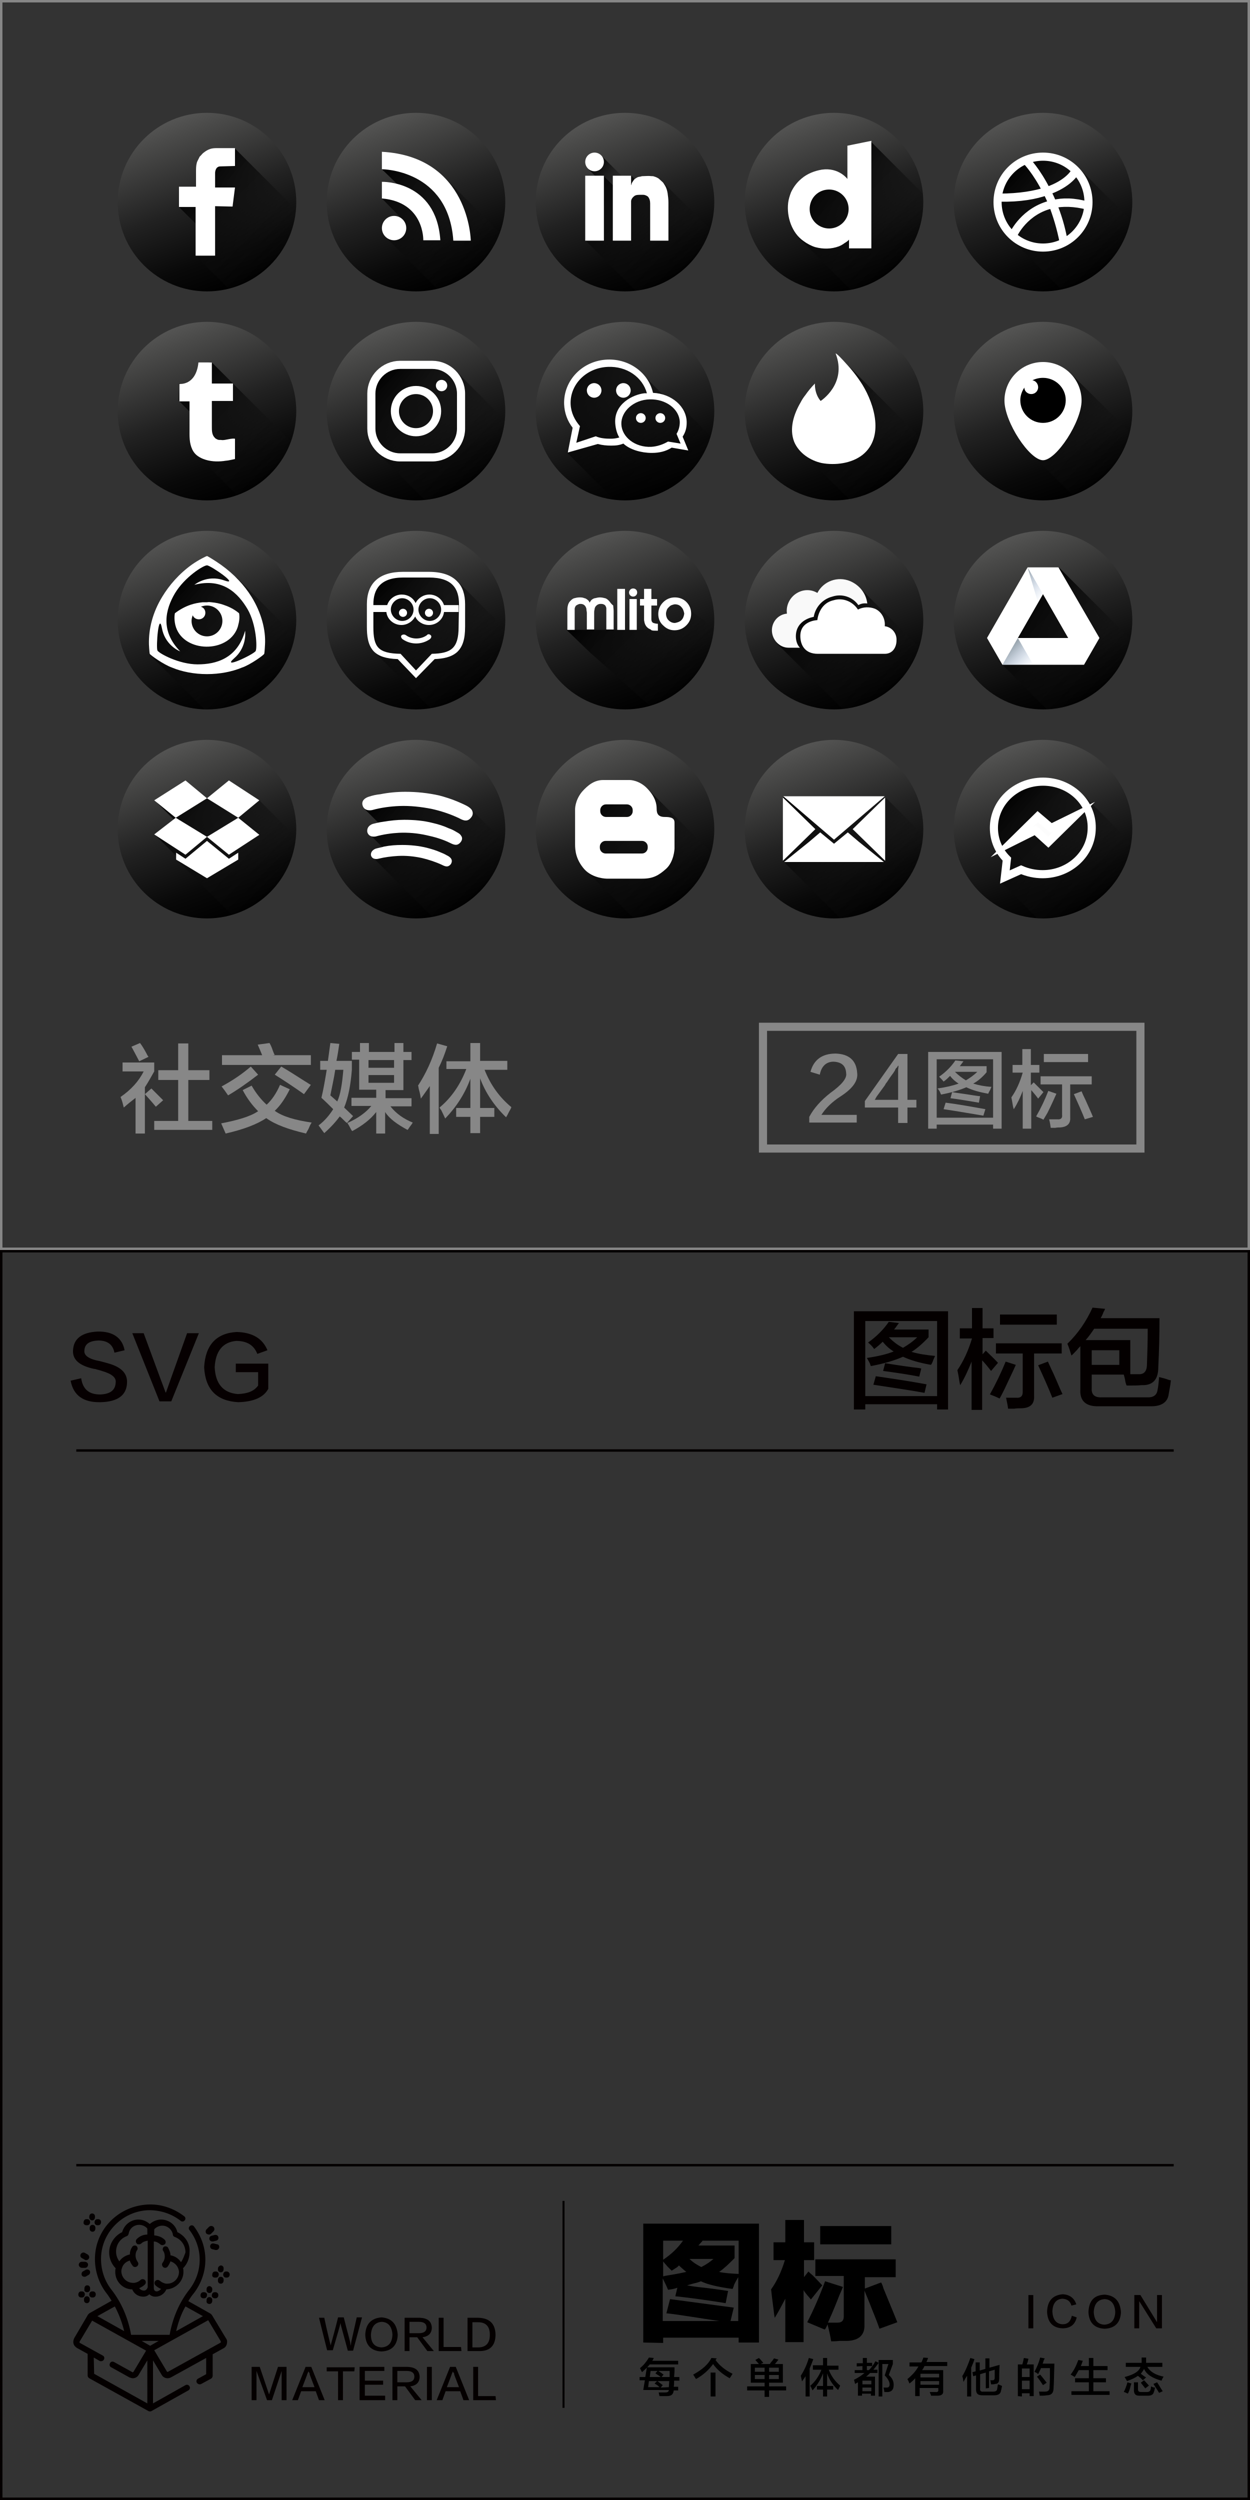<?xml version="1.0" encoding="utf-8"?>
<!-- Generator: Adobe Illustrator 19.0.0, SVG Export Plug-In . SVG Version: 6.00 Build 0)  -->
<svg version="1.1" id="图层_1" xmlns="http://www.w3.org/2000/svg" xmlns:xlink="http://www.w3.org/1999/xlink" x="0px" y="0px"
	 width="308px" height="616px" viewBox="0 0 308 616" style="enable-background:new 0 0 308 616;" xml:space="preserve">
<rect x="0" y="0" width="308" height="616" fill="#333333" stroke="none"/>
<style type="text/css">
	.st0{fill:#040000;}
	.st1{fill:none;stroke:#878787;stroke-width:2;stroke-miterlimit:10;}
	.st2{fill:#060001;}
	.st3{fill:#878787;}
	.st4{fill:url(#bg_19_);}
	.st5{fill:url(#Shadow_17_);}
	.st6{fill:#FFFFFF;}
	.st7{fill:url(#bg_20_);}
	.st8{fill:url(#Shadow_18_);}
	.st9{fill:url(#bg_21_);}
	.st10{fill:url(#ShadowI_1_);}
	.st11{fill:url(#ShadowIn_1_);}
	.st12{fill:url(#bg_22_);}
	.st13{fill:url(#Shadow_19_);}
	.st14{fill:url(#bg_24_);}
	.st15{fill:url(#Shadow_20_);}
	.st16{fill:none;stroke:#FFFFFF;stroke-width:2;stroke-miterlimit:10;}
	.st17{fill:url(#bg_25_);}
	.st18{fill:url(#Shadow_22_);}
	.st19{fill:url(#bg_26_);}
	.st20{fill:url(#Shadow_23_);}
	.st21{fill:url(#bg_27_);}
	.st22{fill:url(#XMLID_9_);}
	.st23{fill:url(#bg_28_);}
	.st24{fill:url(#Shadow_24_);}
	.st25{fill:url(#bg_29_);}
	.st26{fill:url(#Shadow_25_);}
	.st27{fill:url(#bg_30_);}
	.st28{fill:url(#Shadow_26_);}
	.st29{fill:url(#bg_31_);}
	.st30{fill:url(#Shadow_27_);}
	.st31{fill:url(#bg_32_);}
	.st32{fill:url(#Shadow_28_);}
	.st33{fill:#F9F9F9;}
	.st34{fill:url(#bg_33_);}
	.st35{fill:url(#Shadow_29_);}
	.st36{fill:url(#XMLID_10_);}
	.st37{fill:url(#XMLID_11_);}
	.st38{fill:url(#bg_34_);}
	.st39{fill:url(#Shadow_30_);}
	.st40{fill:url(#bg_35_);}
	.st41{fill:url(#Shadow_31_);}
	.st42{fill:url(#bg_36_);}
	.st43{fill:url(#Shadow_32_);}
	.st44{fill:url(#bg_37_);}
	.st45{fill:url(#Shadow_33_);}
	.st46{fill:url(#bg_38_);}
	.st47{fill:url(#Shadow_34_);}
	.st48{fill:#FCFCFC;stroke:#FFFFFF;stroke-width:2;stroke-miterlimit:10;}
	.st49{fill:url(#bg_39_);}
	.st50{fill:url(#Shadow_35_);}
</style>
<rect id="XMLID_954_" x="18.8" y="357.1" class="st0" width="270.4" height="0.6"/>
<rect id="XMLID_179_" x="188" y="253" class="st1" width="93" height="30"/>
<g id="XMLID_3340_">
	<g id="XMLID_387_">
		<path id="XMLID_399_" class="st0" d="M78.6,571.1h1.3c0.7,3.3,1.2,5.3,1.4,6.1c0,0.1,0.1,0.3,0.2,0.7l0,0c0.1-0.3,0.1-0.6,0.2-0.8
			c0.2-0.8,0.8-2.8,1.6-6.1h1.4c1,4,1.6,6,1.6,6.3c0,0.1,0.1,0.4,0.1,0.7l0,0c0.1-0.3,0.1-0.5,0.1-0.6c0-0.2,0.5-2.3,1.4-6.4h1.3
			l-2.2,8.2h-1.3c-1.1-4.1-1.7-6.2-1.7-6.3s-0.1-0.3-0.1-0.6l0,0c0,0.2-0.1,0.4-0.1,0.5s-0.6,2.2-1.8,6.3h-1.4L78.6,571.1z"/>
		<path id="XMLID_396_" class="st0" d="M94,571c2.5,0.2,3.8,1.6,4,4.3c-0.1,2.6-1.5,4-4,4.1c-2.5-0.1-3.9-1.5-4-4.1
			C90.1,572.6,91.5,571.2,94,571z M94,578.4c1.7-0.1,2.6-1.1,2.7-3.1c-0.1-2-1-3.1-2.6-3.2c-1.7,0.1-2.6,1.2-2.7,3.2
			C91.4,577.3,92.3,578.3,94,578.4z"/>
		<path id="XMLID_393_" class="st0" d="M106.9,579.3h-1.6l-2.5-3.4h-1.9v3.4h-1.2v-8.2h3.8c1.8,0.1,2.8,0.8,2.9,2.4
			c0,1.4-0.8,2.2-2.3,2.4L106.9,579.3z M100.9,572.1v2.8h2.3c1.3,0,1.9-0.5,1.9-1.4s-0.6-1.4-1.9-1.4L100.9,572.1L100.9,572.1z"/>
		<path id="XMLID_391_" class="st0" d="M113.7,579.3h-5.6v-8.2h1.2v7.2h4.3L113.7,579.3L113.7,579.3z"/>
		<path id="XMLID_388_" class="st0" d="M117.9,579.3h-2.7v-8.2h2.7c2.7,0.1,4.1,1.4,4.2,4.1C122.1,578,120.7,579.4,117.9,579.3z
			 M117.8,572.2h-1.4v6.2h1.4c1.9,0,2.9-1,2.9-3.1C120.7,573.2,119.7,572.2,117.8,572.2z"/>
	</g>
</g>
<g id="XMLID_3339_">
	<path id="XMLID_166_" class="st0" d="M65.8,591.4l-2.6-7.2l0,0v7.2H62v-8.2h2l2.3,6.8l0,0l2.2-6.8h2.1v8.2h-1.2v-7.2l0,0
		c-0.2,0.6-1,3-2.4,7.2H65.8z"/>
	<path id="XMLID_174_" class="st0" d="M76.7,583.2l3.3,8.2h-1.4l-0.8-2.2h-3.6l-0.8,2.2H72l3.3-8.2H76.7z M76,584.3L76,584.3
		c-0.1,0.2-0.2,0.5-0.3,0.7c0,0.1-0.4,1.1-1.2,3.2h3c-0.8-2.1-1.2-3.1-1.2-3.2c0,0,0-0.1,0-0.2C76.1,584.5,76,584.3,76,584.3z"/>
	<path id="XMLID_183_" class="st0" d="M87.3,584.3h-2.8v7.1h-1.2v-7.1h-2.8v-1h6.9L87.3,584.3L87.3,584.3z"/>
	<path id="XMLID_185_" class="st0" d="M94.9,591.4h-6.3v-8.2h6.1v1h-4.8v2.4h4.5v1h-4.5v2.7h5C94.9,590.3,94.9,591.4,94.9,591.4z"/>
	<path id="XMLID_188_" class="st0" d="M103.9,591.4h-1.6l-2.5-3.4h-1.9v3.4h-1.2v-8.2h3.8c1.8,0.1,2.8,0.8,2.9,2.4
		c0,1.4-0.8,2.2-2.3,2.4L103.9,591.4z M97.9,584.2v2.8h2.3c1.3,0,1.9-0.5,1.9-1.4s-0.6-1.4-1.9-1.4L97.9,584.2L97.9,584.2z"/>
	<path id="XMLID_192_" class="st0" d="M105.2,591.4v-8.2h1.2v8.2H105.2z"/>
	<path id="XMLID_195_" class="st0" d="M112.3,583.2l3.3,8.2h-1.4l-0.8-2.2h-3.6l-0.8,2.2h-1.4l3.3-8.2H112.3z M111.6,584.3
		L111.6,584.3c-0.1,0.2-0.2,0.5-0.3,0.7c0,0.1-0.4,1.1-1.2,3.2h3c-0.8-2.1-1.2-3.1-1.2-3.2c0,0,0-0.1,0-0.2
		C111.6,584.5,111.6,584.3,111.6,584.3z"/>
	<path id="XMLID_199_" class="st0" d="M122.2,591.4h-5.6v-8.2h1.2v7.2h4.3L122.2,591.4L122.2,591.4z"/>
</g>
<rect id="XMLID_3338_" x="138.6" y="542.3" class="st0" width="0.5" height="51"/>
<g id="XMLID_3336_">
	<path id="XMLID_38_" d="M157.6,586.6v-0.9h1.4l0.4-2.4h6.8c0,0.2,0,0.5,0,0.8c0,0.7-0.1,1.2-0.1,1.6h1.3v0.9h-1.3
		c0,0.6,0,1.1-0.1,1.5h1.1v0.9H166c-0.1,1-0.6,1.4-1.7,1.4h-1.8c-0.1-0.5-0.2-0.8-0.2-0.9c0.1,0,0.7,0,1.6,0c0.6,0,0.9-0.2,0.9-0.6
		h-6.3l0.4-2.4h-1.3V586.6z M158.2,584.5c-0.2-0.3-0.3-0.6-0.5-1c0.9-0.7,1.6-1.6,2.2-2.6l1.2,0.1c-0.1,0.2-0.2,0.5-0.4,0.7h6.4v0.9
		h-7C159.6,583.2,159,583.8,158.2,584.5z M162.5,588.2c-0.1-0.1-0.1-0.1-0.2-0.2c-0.2-0.2-0.5-0.4-1-0.7l0.6-0.6h-2l-0.2,1.5H162.5z
		 M160.3,584.2l-0.2,1.5h2.7c-0.2-0.2-0.5-0.4-1-0.7c-0.1-0.1-0.2-0.1-0.3-0.2l0.5-0.6H160.3z M164.8,588.2l0.1-1.5H162l1.3,1
		l-0.5,0.6L164.8,588.2L164.8,588.2z M165,584.2h-2.8c0.5,0.3,0.9,0.6,1.3,0.9l-0.5,0.6h2V584.2z"/>
	<path id="XMLID_122_" d="M179.8,586c-1.8-1-3.1-2.1-4.1-3.5c-1,1.4-2.4,2.7-4.2,3.7c0-0.1-0.1-0.1-0.2-0.3
		c-0.2-0.4-0.4-0.6-0.5-0.8c2.2-1.2,3.7-2.5,4.5-4.1l1.3,0.1c-0.1,0.2-0.2,0.3-0.3,0.4c1,1.4,2.4,2.5,4.2,3.4
		C180.4,585.1,180.1,585.5,179.8,586z M175.1,590.5v-5.9h1.2v5.9H175.1z"/>
	<path id="XMLID_126_" d="M185,587.1v-4.6h2c-0.2-0.2-0.4-0.5-0.8-0.9c0-0.1-0.1-0.1-0.1-0.1l0.9-0.5c0.2,0.2,0.5,0.5,0.9,1
		c0.1,0.1,0.1,0.2,0.2,0.2l-0.7,0.3h2.3c0.1-0.2,0.3-0.5,0.6-0.8c0.2-0.3,0.4-0.5,0.4-0.6l1.1,0.3c-0.1,0.2-0.4,0.5-0.7,0.9
		c-0.1,0.1-0.1,0.2-0.2,0.2h2v4.6h-3.4v0.9h4.2v1h-4.2v1.6h-1.1V589h-4.3v-1h4.3v-0.9L185,587.1L185,587.1z M186,583.4v1h2.4v-1H186
		z M186,585.2v1h2.4v-1H186z M191.9,583.4h-2.4v1h2.4V583.4z M189.5,585.2v1h2.4v-1H189.5z"/>
	<path id="XMLID_132_" d="M198.5,590.5v-5c-0.3,0.4-0.6,0.9-0.9,1.3c0-0.2-0.1-0.6-0.2-1c0-0.2-0.1-0.3-0.1-0.4
		c0.8-1.2,1.5-2.7,2-4.4l1.1,0.3c-0.3,0.8-0.6,1.6-0.9,2.3v6.9L198.5,590.5L198.5,590.5z M200.3,583.8v-1h2.5V581h1v1.9h2.8v1h-2.4
		c0.6,1.6,1.6,2.9,2.8,3.9c0,0.1-0.1,0.3-0.2,0.5c-0.1,0.2-0.2,0.4-0.3,0.6c-1.3-1.2-2.2-2.6-2.7-4.1v3.1h1.5v0.9h-1.5v1.7h-1v-1.7
		h-1.5v-0.9h1.5v-3.1c-0.6,1.5-1.4,2.9-2.6,4.2c-0.1-0.2-0.2-0.5-0.4-0.9c-0.1-0.1-0.1-0.2-0.2-0.2c1.2-1,2.2-2.4,2.8-4h-2.1V583.8z
		"/>
	<path id="XMLID_136_" d="M211.1,583.1v-0.8h1.5V581h1v1.2h1.3v0.8h-1.3v1h0.5c0.6-0.6,1.2-1.4,1.6-2.2l0.8,0.4
		c-0.4,0.6-0.9,1.2-1.3,1.7h1v0.8h-1.8c-0.3,0.3-0.6,0.6-1,0.9h2.2v4.7h-1v-0.5h-2.2v0.5h-1V587l-0.7,0.4c0-0.1-0.1-0.2-0.1-0.4
		c-0.1-0.3-0.1-0.5-0.2-0.6c1-0.5,1.8-1,2.6-1.7h-2.4V584h1.9v-1L211.1,583.1L211.1,583.1z M212.5,586.6v0.9h2.2v-0.9H212.5z
		 M212.5,588.3v0.9h2.2v-0.9H212.5z M216.5,590.5v-9h3.5v1l-1,2.7c0.8,0.7,1.2,1.5,1.2,2.4c0,1.1-0.4,1.7-1.4,1.8
		c-0.3,0-0.6,0-0.9,0c0-0.3-0.1-0.7-0.2-1.1c0.1,0,0.4,0,0.8,0c0.5,0,0.7-0.3,0.7-0.8c0-0.6-0.4-1.4-1.2-2.2l0.9-2.8h-1.5v8
		L216.5,590.5L216.5,590.5z"/>
	<path id="XMLID_141_" d="M224.1,583.1v-1h2.9c0.1-0.1,0.2-0.3,0.3-0.6c0.1-0.2,0.2-0.4,0.2-0.6l1.2,0.1c-0.1,0.1-0.1,0.3-0.2,0.5
		c-0.1,0.2-0.2,0.4-0.2,0.5h5.1v1h-5.6c-0.1,0.1-0.1,0.2-0.2,0.4c-0.2,0.3-0.3,0.5-0.4,0.6h5.2v5.1c0.1,0.8-0.4,1.2-1.4,1.2
		c-0.4,0-1,0-1.6,0c0-0.2-0.1-0.4-0.2-0.6c0-0.1-0.1-0.2-0.1-0.3c0.4,0,0.9,0,1.4,0c0.5,0.1,0.8-0.2,0.7-0.6v-0.4h-4.6v2h-1.1V586
		c-0.4,0.5-0.9,0.9-1.4,1.3c-0.1-0.2-0.2-0.5-0.4-0.9c-0.1-0.1-0.1-0.1-0.1-0.2c1.2-1,2.1-2,2.7-3.1H224.1z M226.8,584.9v0.9h4.6
		v-0.9H226.8z M226.8,586.7v0.9h4.6v-0.9H226.8z"/>
	<path id="XMLID_145_" d="M237.4,586.9c0-0.2-0.1-0.4-0.1-0.7c-0.1-0.3-0.1-0.5-0.2-0.7c0.8-1.3,1.4-2.8,2-4.5l1,0.3
		c-0.2,0.7-0.5,1.4-0.8,2.1v7.1h-1v-5.1c-0.1,0.1-0.2,0.3-0.4,0.6C237.7,586.4,237.5,586.7,237.4,586.9z M242.9,588.5v-3.9l-1.4,0.4
		v3.5c-0.1,0.6,0.2,0.9,0.9,0.8h2.3c0.6,0,1-0.2,1-0.7c0.1-0.4,0.1-0.7,0.2-1.1c0.3,0.1,0.6,0.2,1,0.4c-0.1,0.5-0.2,1-0.3,1.4
		c-0.2,0.6-0.7,0.9-1.6,0.9h-3c-1,0-1.5-0.4-1.5-1.4v-3.5l-0.7,0.2l-0.2-1l0.8-0.2v-2.2h1v2l1.4-0.4v-2.6h1v2.3l2.5-0.7
		c-0.1,1.6-0.1,2.8-0.1,3.4c0,0.9-0.3,1.3-1,1.3c-0.2,0.1-0.6,0.1-1,0.1c0-0.2-0.1-0.4-0.1-0.7c0-0.1-0.1-0.2-0.1-0.3
		c0.2,0,0.4,0,0.6,0c0.3,0,0.5-0.2,0.5-0.6s0-1.1,0-2l-1.4,0.4v4.1L242.9,588.5L242.9,588.5z"/>
	<path id="XMLID_149_" d="M250.8,590.4v-7.8h1.1c0.1-0.3,0.2-0.7,0.3-1.2c0-0.2,0.1-0.3,0.1-0.4l1.1,0.2c-0.1,0.5-0.2,0.9-0.4,1.4
		h1.7v7.8h-1v-0.7h-1.9v0.8L250.8,590.4L250.8,590.4z M251.8,583.6v2.1h1.9v-2.1H251.8z M251.8,586.6v2.1h1.9v-2.1H251.8z
		 M256.2,590.3c-0.1-0.4-0.1-0.7-0.2-1c0.2,0,0.4,0,0.7,0c0.3,0,0.6,0,0.8,0c0.7,0,1.1-0.3,1.1-1c0-0.4,0.1-1.3,0.1-2.7
		c0-1,0-1.7,0-2.1h-2.2c-0.2,0.5-0.5,1-0.7,1.5c-0.1,0-0.1-0.1-0.2-0.2c-0.1-0.1-0.4-0.2-0.7-0.4c0.6-1.1,1.1-2.3,1.4-3.5l1.1,0.2
		c0,0.1-0.1,0.3-0.2,0.4c-0.1,0.4-0.2,0.7-0.3,0.9h2.9c-0.1,2.9-0.1,4.9-0.2,6c0,1.2-0.5,1.8-1.7,1.8
		C257.4,590.3,256.8,590.3,256.2,590.3z M257,587.7c-0.5-0.7-0.9-1.4-1.5-2.1l0.8-0.5c0.5,0.6,1,1.2,1.6,2L257,587.7z"/>
	<path id="XMLID_155_" d="M264.8,585.7c-0.3-0.2-0.6-0.4-1-0.6c0.8-1,1.4-2.2,1.9-3.6l1.1,0.2c-0.2,0.5-0.3,0.9-0.5,1.3h2v-2h1.1v2
		h3.5v1h-3.5v2h3.1v1h-3.1v2.2h4v0.9H264v-0.9h4.3V587h-3.4v-1h3.4v-2h-2.5C265.5,584.5,265.2,585.1,264.8,585.7z"/>
	<path id="XMLID_157_" d="M281.6,586.5c-0.1-0.1-0.3-0.3-0.6-0.6c-0.3-0.2-0.5-0.4-0.6-0.5c-0.7,0.5-1.6,0.9-2.7,1.3
		c-0.1-0.1-0.1-0.3-0.3-0.5c-0.1-0.2-0.2-0.4-0.3-0.5c2.3-0.6,3.6-1.4,3.9-2.5h-3.6v-1h3.9c0-0.3,0-0.8,0-1.3h1.1c0,0.5,0,0.9,0,1.3
		h4v1h-3.7c0.7,1.2,2,2,4,2.4c-0.2,0.3-0.4,0.7-0.5,1c-2.2-0.6-3.7-1.5-4.3-2.9c-0.2,0.4-0.5,0.8-0.8,1.2c0.1,0.1,0.3,0.2,0.4,0.3
		c0.4,0.3,0.7,0.5,0.9,0.6L281.6,586.5z M277.9,589.8c0,0-0.1-0.1-0.2-0.1c-0.4-0.2-0.6-0.3-0.8-0.3c0.4-0.8,0.7-1.6,0.9-2.4l1,0.3
		c-0.1,0.1-0.1,0.3-0.2,0.5C278.4,588.8,278.1,589.4,277.9,589.8z M280.7,590.3c-0.9,0-1.3-0.4-1.3-1.4V587h1v1.7
		c0,0.5,0.2,0.7,0.8,0.7h1.4c0.5,0,0.8-0.2,0.9-0.6c0.1-0.3,0.1-0.6,0.1-0.8c0.1,0,0.1,0.1,0.2,0.1c0.2,0.1,0.5,0.2,0.8,0.2
		c-0.1,0.5-0.2,0.9-0.3,1.1c-0.1,0.6-0.6,0.9-1.5,0.9L280.7,590.3L280.7,590.3z M282.2,588.5c-0.4-0.5-0.8-1-1.1-1.4l0.8-0.6
		c0.4,0.4,0.8,0.9,1.2,1.3L282.2,588.5z M285.6,589.6c-0.4-0.7-0.9-1.4-1.4-2.2l0.9-0.4c0.5,0.7,0.9,1.5,1.4,2.2L285.6,589.6z"/>
</g>
<g id="XMLID_3335_">
	<g id="XMLID_352_">
		<path id="XMLID_362_" class="st0" d="M253.4,573.7v-8.2h1.2v8.2H253.4z"/>
		<path id="XMLID_358_" class="st0" d="M265.2,567.8l-1.2,0.3c-0.3-1.1-1-1.6-2.2-1.7c-1.6,0.1-2.4,1.2-2.5,3.1
			c0.1,2,0.9,3.1,2.5,3.2c1.3,0,2-0.7,2.3-2.1l1.2,0.4c-0.4,1.8-1.6,2.7-3.5,2.7c-2.4-0.1-3.7-1.5-3.8-4.1c0.1-2.7,1.4-4.1,3.9-4.3
			C263.5,565.4,264.7,566.2,265.2,567.8z"/>
		<path id="XMLID_355_" class="st0" d="M272.2,565.4c2.5,0.2,3.8,1.6,4,4.3c-0.1,2.6-1.5,4-4,4.1c-2.5-0.1-3.9-1.5-4-4.1
			C268.3,566.9,269.6,565.5,272.2,565.4z M272.1,572.8c1.7-0.1,2.6-1.1,2.7-3.1c-0.1-2-1-3.1-2.6-3.2c-1.7,0.1-2.6,1.2-2.7,3.2
			C269.6,571.6,270.4,572.7,272.1,572.8z"/>
		<path id="XMLID_353_" class="st0" d="M279.5,565.5h1.5l4.1,6.7l0,0v-6.7h1.2v8.2h-1.4l-4.2-6.7v6.7h-1.2V565.5z"/>
	</g>
</g>
<g id="XMLID_3334_">
	<path id="XMLID_89_" d="M158.5,577.2v-29.3H187v29.3h-5V576h-18.6v1.3L158.5,577.2L158.5,577.2z M163.4,556.8
		c2.1-1.4,3.7-3,4.9-4.7h-4.9V556.8z M165.5,559.5c-0.2-0.2-0.5-0.5-1-1c-0.5-0.6-0.9-1-1.1-1.3v3.7c0.3-0.1,0.8-0.2,1.5-0.3
		c1.9-0.3,3.3-0.6,4.2-0.8c-0.6-0.5-1.2-1-1.8-1.6c-0.1,0.1-0.2,0.2-0.4,0.4C166.6,558.8,166.1,559.1,165.5,559.5z M165.1,566.5
		c6,0.8,11.2,1.5,15.7,2.1l-0.8,3.3h1.9v-10.8c-0.3,0.5-0.8,1.3-1.3,2.5c0.4-0.8,0.4-0.7-0.1,0.4c-3.6-0.5-6.2-1.1-7.8-1.9
		c-0.4,0.2-1.1,0.4-2,0.6c-0.6,0.2-1.1,0.3-1.4,0.4c0.9,0.2,2.3,0.4,4.3,0.6c2.6,0.3,4.5,0.6,5.8,0.8l-0.6,3
		c-0.5-0.1-1.3-0.2-2.5-0.4c-4.6-0.7-7.9-1.1-9.9-1.3l0.5-2.1c-0.8,0.3-1.5,0.4-2.3,0.5c-0.3-0.8-0.8-1.8-1.3-2.8v10.5h13.9
		c-1.1-0.2-2.8-0.4-5.2-0.8c-3.9-0.6-6.5-1-7.8-1.1L165.1,566.5z M169.9,556.6c0.8,0.8,1.7,1.4,2.9,2c1.2-0.6,2.2-1.3,3-2H169.9z
		 M181,553.4v3c-1.3,1.3-2.5,2.5-3.8,3.4c1.3,0.3,2.9,0.4,4.8,0.5v-8.2h-8.9c-0.1,0.2-0.3,0.4-0.5,0.6s-0.4,0.5-0.5,0.6h8.9V553.4z"
		/>
	<path id="XMLID_97_" d="M193.6,547h4.5v5.5h2.5v4.4h-2.5v4.2l1.1-1.4c0.3,0.3,0.6,0.6,1.1,1c1.1,1.1,1.8,1.9,2.3,2.4l-2.8,3.5
		c-0.1-0.1-0.2-0.3-0.4-0.5c-0.7-0.8-1.1-1.3-1.4-1.8v12.8h-4.5v-10.7c-0.8,1.5-1.6,3.1-2.6,4.7c-0.1-0.4-0.2-1.1-0.3-2.1
		c-0.3-2.3-0.5-3.9-0.6-4.9c1.3-1.8,2.5-4.2,3.4-7.2h-2.8v-4.4h2.9V547H193.6z M200.9,561.1v-4.4h19.8v4.4h-7.6v2.8l4-1.5
		c0.2,0.3,0.4,0.8,0.6,1.5c0.8,2,2,4.8,3.4,8.3l-4.4,1.6c-0.3-0.9-0.9-2.5-1.8-4.7c-0.8-2.1-1.5-3.7-1.9-4.7v8.4
		c0.1,2.5-1.3,3.9-4.3,4c-0.4,0-1.1,0-1.9,0c-0.8,0.1-1.5,0.1-2,0.1c-0.2-1.3-0.5-2.6-0.9-4.2c-0.1,0.3-0.2,0.5-0.4,0.9
		c-0.1,0.2-0.2,0.3-0.3,0.4l-4.3-1.8c1.5-2.9,3-6.3,4.4-10.1l4.4,1.4c-0.2,0.5-0.5,1.2-0.9,2.1c-0.5,1.3-1.4,3.6-2.8,6.7
		c0.8,0,1.6,0,2.4,0c1,0,1.5-0.5,1.5-1.5v-10h-7V561.1z M202.1,548.5h17.5v4.5h-17.5V548.5z"/>
</g>
<g id="XMLID_3347_">
	<path id="XMLID_3462_" class="st0" d="M43.7,550c-0.4-1.8-2.1-3.1-4-3.1c-1,0-2,0.4-2.8,1.1c-0.8-0.7-1.7-1.1-2.8-1.1
		c-1.9,0-3.5,1.3-4,3.1c-1.9,0.9-3.2,2.9-3.2,5c0,1.5,0.6,2.9,1.6,3.9c-0.1,0.3-0.1,0.6-0.1,0.9c0,2.4,1.9,4.3,4.2,4.3
		c0.4,1.1,1.5,1.8,2.7,1.8l0,0c0.6,0,1.1-0.2,1.5-0.6c0.4,0.4,0.9,0.6,1.5,0.6l0,0c1.2,0,2.2-0.7,2.7-1.8c2.3-0.1,4.2-2,4.2-4.3
		c0-0.3,0-0.6-0.1-0.9c1-1,1.6-2.4,1.6-3.9C46.9,552.8,45.6,550.9,43.7,550z M35.5,564.4L35.5,564.4c-0.5,0-0.9-0.2-1.2-0.6
		c0.5-0.2,1-0.5,1.4-0.9c0.3-0.3,0.3-0.8,0-1.1s-0.8-0.3-1.1,0c-0.4,0.4-0.9,0.6-1.5,0.7c-0.1,0-0.2,0-0.3,0c-1.6,0-2.9-1.3-2.9-2.9
		c0-0.3,0.1-0.6,0.2-0.9c0.3-0.9,1.1-1.5,1.9-1.7c0.1,0.5,0.4,0.9,0.7,1.3c0.1,0.2,0.4,0.3,0.6,0.3c0.2,0,0.3-0.1,0.5-0.2
		c0.3-0.3,0.4-0.7,0.1-1.1c-0.3-0.4-0.5-1-0.5-1.5s0.1-1,0.4-1.4c0.2-0.3,0.1-0.8-0.2-1s-0.8-0.1-1,0.2c-0.4,0.6-0.6,1.2-0.6,1.9
		c-1,0.2-2,0.8-2.6,1.7c-0.5-0.7-0.8-1.5-0.8-2.4c0-1.7,1-3.2,2.6-3.8c0.3-0.1,0.4-0.3,0.5-0.6c0.2-1.3,1.3-2.2,2.6-2.2
		c0.7,0,1.4,0.3,1.9,0.8c0.1,0.1,0.1,0.2,0.1,0.3v1.3c-1,0-1.9,0.4-2.6,1.1c-0.3,0.3-0.3,0.8,0,1.1c0.1,0.2,0.3,0.2,0.6,0.2
		c0.2,0,0.4-0.1,0.5-0.2c0.4-0.4,1-0.6,1.6-0.7v11.5C36.2,564.1,35.9,564.4,35.5,564.4z M44.6,557.4c-0.6-0.9-1.5-1.5-2.6-1.7
		c0-0.7-0.3-1.3-0.6-1.9c-0.2-0.3-0.7-0.4-1-0.2s-0.4,0.7-0.2,1c0.3,0.4,0.4,0.9,0.4,1.4c0,0.6-0.2,1.1-0.5,1.5
		c-0.3,0.3-0.2,0.8,0.1,1.1c0.1,0.1,0.3,0.2,0.5,0.2s0.4-0.1,0.6-0.3c0.3-0.4,0.5-0.8,0.7-1.3c0.8,0.2,1.6,0.9,1.9,1.7
		c0.1,0.3,0.2,0.6,0.2,0.9c0,1.6-1.3,2.9-2.9,2.9c-0.1,0-0.2,0-0.3,0c-0.5-0.1-1-0.3-1.5-0.7c-0.3-0.3-0.8-0.3-1.1,0s-0.3,0.8,0,1.1
		c0.4,0.4,0.9,0.7,1.4,0.9c-0.3,0.3-0.7,0.6-1.1,0.6l0,0c-0.4,0-0.7-0.3-0.7-0.8v-11.5c0.6,0,1.1,0.3,1.6,0.7
		c0.1,0.1,0.3,0.2,0.5,0.2s0.4-0.1,0.6-0.2c0.3-0.3,0.3-0.8,0-1.1c-0.7-0.7-1.6-1-2.6-1.1v-1.3c0-0.1,0-0.2,0.1-0.3
		c0.5-0.5,1.2-0.8,1.9-0.8c1.3,0,2.4,1,2.6,2.2c0,0.3,0.2,0.5,0.5,0.6c1.6,0.6,2.6,2.1,2.6,3.8C45.4,555.8,45.1,556.7,44.6,557.4z"
		/>
	<path id="XMLID_3455_" class="st0" d="M52.2,570.4c-0.1-0.1-0.2-0.2-0.3-0.3l-5.5-3.1c0.4-0.7,0.9-1.4,1.4-2
		c1.8-2.4,2.8-5.2,2.8-8.2s-1-5.8-2.8-8.2c-0.2-0.3-0.7-0.4-1-0.1c-0.3,0.2-0.4,0.7-0.1,1c1.6,2.1,2.5,4.6,2.5,7.3s-0.9,5.2-2.5,7.3
		c-2.6,3.3-4.2,7.2-4.9,11.2h-9.5c-0.7-4-2.3-7.9-4.9-11.2c-1.7-2.2-2.6-5-2.5-7.9c0.2-6.2,5.3-11.3,11.5-11.6
		c2.9-0.1,5.8,0.8,8.1,2.6c0.3,0.3,0.8,0.2,1-0.1c0.3-0.3,0.2-0.8-0.1-1c-2.6-2-5.8-3.1-9.1-2.9c-3.4,0.2-6.6,1.6-9,4
		s-3.8,5.6-3.9,9c-0.1,3.2,0.9,6.3,2.8,8.8c0.5,0.6,0.9,1.3,1.3,1.9L22,570c-0.1,0.1-0.2,0.2-0.3,0.3l-3.4,5.8
		c-0.2,0.4-0.3,0.9-0.2,1.3c0.1,0.5,0.4,0.8,0.8,1.1l2.7,1.5v5.3c0,0.3,0.1,0.5,0.4,0.7l14.6,8.1c0.2,0.1,0.5,0.1,0.7,0l9.1-5.1
		c0.4-0.2,0.5-0.7,0.3-1c-0.2-0.4-0.7-0.5-1-0.3l-8,4.5v-10.6l2.1,3.5c0.3,0.6,0.9,0.9,1.5,0.9c0.3,0,0.6-0.1,0.8-0.2l8.7-4.8v4
		l-2,1.1c-0.4,0.2-0.5,0.7-0.3,1c0.1,0.2,0.4,0.4,0.7,0.4c0.1,0,0.2,0,0.4-0.1l2.4-1.3c0.2-0.1,0.4-0.4,0.4-0.7v-5.3l2.7-1.5
		c0.4-0.2,0.7-0.6,0.8-1.1s0.1-0.9-0.2-1.3L52.2,570.4z M37,578l-2.1-1.2h4.2L37,578z M50,570.7l-6.6,3.7c0.5-2.1,1.2-4.2,2.3-6.1
		L50,570.7z M28.3,568.3c1,1.9,1.8,4,2.3,6.1l-6.6-3.7L28.3,568.3z M23.1,580.9l1.4,0.8c0.1,0.1,0.2,0.1,0.4,0.1
		c0.3,0,0.5-0.1,0.7-0.4c0.2-0.4,0.1-0.8-0.3-1l-5.6-3.1c-0.1,0-0.1-0.1-0.1-0.1s0-0.1,0-0.2l3.1-5.2l13.3,7.4l-3.1,5.2
		c-0.1,0.1-0.2,0.2-0.3,0.1l-4.5-2.5c-0.4-0.2-0.8-0.1-1,0.3c-0.2,0.4-0.1,0.8,0.3,1l4.5,2.5c0.3,0.1,0.6,0.2,0.8,0.2
		c0.6,0,1.2-0.3,1.5-0.9l2.1-3.5v10.6l-13.1-7.3L23.1,580.9L23.1,580.9z M54.4,577.2C54.4,577.2,54.4,577.3,54.4,577.2l-13,7.2
		c-0.1,0.1-0.3,0-0.3-0.1l-3.1-5.2l13.3-7.4l3.1,5.2C54.4,577,54.4,577.1,54.4,577.2z"/>
	<path id="XMLID_3369_" class="st0" d="M21.5,564.8L21.5,564.8c0.4,0,0.7-0.3,0.7-0.8v-0.2c0-0.4-0.3-0.7-0.7-0.7l0,0
		c-0.4,0-0.7,0.3-0.7,0.8v0.2C20.7,564.5,21,564.8,21.5,564.8z"/>
	<path id="XMLID_3368_" class="st0" d="M20.7,566.8c0,0.4,0.3,0.7,0.7,0.7l0,0c0.4,0,0.7-0.3,0.7-0.8v-0.2c0-0.4-0.3-0.7-0.7-0.7
		l0,0c-0.4,0-0.7,0.3-0.7,0.8V566.8z"/>
	<path id="XMLID_3367_" class="st0" d="M22.7,566.1L22.7,566.1h0.2c0.4,0,0.7-0.3,0.7-0.8c0-0.4-0.3-0.7-0.7-0.7l0,0h-0.2
		c-0.4,0-0.7,0.3-0.7,0.8C22,565.8,22.3,566.1,22.7,566.1z"/>
	<path id="XMLID_3366_" class="st0" d="M20,566.1L20,566.1h0.2c0.4,0,0.7-0.3,0.7-0.8c0-0.4-0.3-0.7-0.7-0.7l0,0H20
		c-0.4,0-0.7,0.3-0.7,0.8C19.3,565.8,19.6,566.1,20,566.1z"/>
	<path id="XMLID_3365_" class="st0" d="M53.7,559v0.2c0,0.4,0.3,0.7,0.7,0.7l0,0c0.4,0,0.7-0.3,0.7-0.8v-0.2c0-0.4-0.3-0.7-0.7-0.7
		l0,0C54,558.3,53.7,558.6,53.7,559z"/>
	<path id="XMLID_3364_" class="st0" d="M54.4,562.7L54.4,562.7c0.4,0,0.7-0.3,0.7-0.8v-0.2c0-0.4-0.3-0.7-0.7-0.7l0,0
		c-0.4,0-0.7,0.3-0.7,0.8v0.2C53.7,562.4,54,562.7,54.4,562.7z"/>
	<path id="XMLID_3363_" class="st0" d="M55.9,559.7L55.9,559.7h-0.2c-0.4,0-0.7,0.3-0.7,0.8c0,0.4,0.3,0.7,0.7,0.7l0,0h0.2
		c0.4,0,0.7-0.3,0.7-0.8C56.6,560.1,56.3,559.7,55.9,559.7z"/>
	<path id="XMLID_3362_" class="st0" d="M53,561.2L53,561.2h0.2c0.4,0,0.7-0.3,0.7-0.8c0-0.4-0.3-0.7-0.7-0.7l0,0H53
		c-0.4,0-0.7,0.3-0.7,0.8C52.2,560.9,52.5,561.2,53,561.2z"/>
	<path id="XMLID_3361_" class="st0" d="M22.7,547.1L22.7,547.1c0.4,0,0.7-0.3,0.7-0.8v-0.2c0-0.4-0.3-0.7-0.7-0.7l0,0
		c-0.4,0-0.7,0.3-0.7,0.8v0.2C22,546.7,22.3,547.1,22.7,547.1z"/>
	<path id="XMLID_3360_" class="st0" d="M23.5,548.9c0-0.4-0.3-0.7-0.7-0.7l0,0c-0.4,0-0.7,0.3-0.7,0.8v0.2c0,0.4,0.3,0.7,0.7,0.7
		l0,0c0.4,0,0.7-0.3,0.7-0.8V548.9z"/>
	<path id="XMLID_3359_" class="st0" d="M24,548.3L24,548.3h0.2c0.4,0,0.7-0.3,0.7-0.8c0-0.4-0.3-0.7-0.7-0.7l0,0H24
		c-0.4,0-0.7,0.3-0.7,0.8C23.3,548,23.6,548.3,24,548.3z"/>
	<path id="XMLID_3358_" class="st0" d="M21.3,548.3L21.3,548.3h0.2c0.4,0,0.7-0.3,0.7-0.8c0-0.4-0.3-0.7-0.7-0.7l0,0h-0.2
		c-0.4,0-0.7,0.3-0.7,0.8C20.5,548,20.9,548.3,21.3,548.3z"/>
	<path id="XMLID_3357_" class="st0" d="M51.6,563.3c-0.4,0-0.7,0.3-0.7,0.8v0.2c0,0.4,0.3,0.7,0.7,0.7l0,0c0.4,0,0.7-0.3,0.7-0.8
		V564C52.3,563.7,52,563.3,51.6,563.3z"/>
	<path id="XMLID_3356_" class="st0" d="M51.6,567.7L51.6,567.7c0.4,0,0.7-0.3,0.7-0.8v-0.2c0-0.4-0.3-0.7-0.7-0.7l0,0
		c-0.4,0-0.7,0.3-0.7,0.8v0.2C50.8,567.4,51.2,567.7,51.6,567.7z"/>
	<path id="XMLID_3355_" class="st0" d="M52.9,566.3L52.9,566.3h0.2c0.4,0,0.7-0.3,0.7-0.8c0-0.4-0.3-0.7-0.7-0.7l0,0h-0.2
		c-0.4,0-0.7,0.3-0.7,0.8C52.1,565.9,52.5,566.3,52.9,566.3z"/>
	<path id="XMLID_3354_" class="st0" d="M50.3,564.8h-0.2c-0.4,0-0.7,0.3-0.7,0.8c0,0.4,0.3,0.7,0.7,0.7l0,0h0.2
		c0.4,0,0.7-0.3,0.7-0.8C51.1,565.1,50.7,564.8,50.3,564.8z"/>
	<path id="XMLID_3353_" class="st0" d="M51.6,551.8c0.1,0.3,0.4,0.5,0.7,0.5c0.1,0,0.1,0,0.2,0l0.8-0.2c0.4-0.1,0.6-0.5,0.5-0.9
		s-0.5-0.6-0.9-0.5l-0.8,0.2C51.7,551,51.5,551.4,51.6,551.8z"/>
	<path id="XMLID_3352_" class="st0" d="M51.5,550.6c0.2,0,0.4-0.1,0.5-0.2l0.6-0.6c0.3-0.3,0.3-0.8,0-1.1s-0.8-0.3-1.1,0l-0.6,0.6
		c-0.3,0.3-0.3,0.8,0,1.1C51.1,550.5,51.3,550.6,51.5,550.6z"/>
	<path id="XMLID_3351_" class="st0" d="M53.5,553l-0.8-0.2c-0.4-0.1-0.8,0.1-0.9,0.5c-0.1,0.4,0.1,0.8,0.5,0.9l0.8,0.2
		c0.1,0,0.1,0,0.2,0c0.3,0,0.6-0.2,0.7-0.6C54.1,553.5,53.9,553,53.5,553z"/>
	<path id="XMLID_3350_" class="st0" d="M20.2,558.8L20.2,558.8H21c0.4,0,0.7-0.4,0.7-0.8c0-0.4-0.4-0.7-0.8-0.7h-0.8
		c-0.4,0-0.7,0.4-0.7,0.8C19.5,558.5,19.8,558.8,20.2,558.8z"/>
	<path id="XMLID_3349_" class="st0" d="M20.2,556.4l0.7,0.4c0.1,0.1,0.2,0.1,0.3,0.1c0.3,0,0.5-0.1,0.7-0.4c0.2-0.4,0-0.8-0.3-1
		l-0.7-0.4c-0.4-0.2-0.8,0-1,0.3C19.7,555.8,19.8,556.2,20.2,556.4z"/>
	<path id="XMLID_3348_" class="st0" d="M21.9,560.5c0.3-0.2,0.4-0.7,0.2-1c-0.2-0.3-0.7-0.4-1-0.2l-0.7,0.4c-0.3,0.2-0.4,0.7-0.2,1
		c0.1,0.2,0.4,0.3,0.6,0.3c0.1,0,0.3,0,0.4-0.1L21.9,560.5z"/>
</g>
<g id="XMLID_971_">
	<path id="XMLID_31_" class="st0" d="M210.4,347.3v-24.2h23.2v24.2h-2.7V346h-17.7v1.3H210.4z M213.2,325.5V344h17.7v-18.5H213.2z
		 M229.4,336.3c-2.9-0.5-5.2-1.2-6.9-2c-2,0.9-4.7,1.7-7.9,2.3c-0.1-0.1-0.1-0.2-0.2-0.5c-0.1-0.3-0.4-0.8-0.8-1.5
		c2.7-0.4,4.9-0.9,6.6-1.6c-1-0.6-1.9-1.4-2.7-2.4c-0.6,0.6-1.3,1.2-2.1,1.8c-0.4-0.6-0.9-1.1-1.5-1.6c2.1-1.5,3.8-3.2,5.1-5.1
		l2.5,0.3c-0.4,0.5-0.7,1-1.2,1.6h8.5v1.9c-1.5,1.6-2.9,2.8-4.2,3.6c1.7,0.5,3.6,0.8,5.8,1c-0.1,0.2-0.2,0.5-0.4,0.9
		C229.8,335.6,229.6,336,229.4,336.3z M227.8,343.2c-3.2-0.6-7.4-1.2-12.6-2l0.6-2.1c4.1,0.6,8.2,1.2,12.5,2L227.8,343.2z
		 M226.5,339.2c-3.1-0.6-6-1-8.9-1.4l0.5-1.9c1.4,0.2,3.7,0.6,6.8,1c1,0.1,1.7,0.2,2.1,0.3L226.5,339.2z M226,329.5h-7
		c1,1,2.1,1.9,3.5,2.6C223.7,331.4,224.9,330.6,226,329.5z"/>
	<path id="XMLID_77_" class="st0" d="M236.5,329.7v-2.4h3v-5h2.6v5h2.7v2.4h-2.7v4l0.8-0.9c1,1,2.1,2,3,3l-1.7,2
		c-0.7-0.9-1.4-1.8-2.2-2.6v12.2h-2.6v-11.9c-0.8,2-1.7,4-2.8,5.8c-0.1-0.2-0.1-0.5-0.2-0.9c-0.2-1.4-0.4-2.3-0.5-2.8
		c1.5-2.2,2.7-4.8,3.6-7.8h-3V329.7z M246.3,344.6c-0.4-0.2-1-0.5-2.1-0.9c-0.1-0.1-0.2-0.1-0.3-0.1c1.5-2.7,2.8-5.4,3.9-8.1
		l2.5,0.8c-0.6,1.4-1.6,3.4-2.8,6C247,343.3,246.6,344.1,246.3,344.6z M245.4,333.5V331h16.2v2.5h-6.8V344c0.1,2-1,3-3.3,3
		c-0.4,0-0.9,0-1.6,0.1c-0.6,0-1.1,0-1.5,0c-0.1-0.8-0.3-1.7-0.5-2.7c0.8,0,1.6,0,2.5,0c1.1,0.1,1.6-0.4,1.6-1.4v-9.5H245.4z
		 M246.4,326.4v-2.5h14v2.5H246.4z M259.3,344.4c-1-2.5-2.2-5.2-3.5-8l2.4-0.9c0.3,0.6,0.7,1.6,1.3,2.8c1,2.2,1.7,4,2.3,5.2
		L259.3,344.4z"/>
	<path id="XMLID_85_" class="st0" d="M270.7,346.5c-3.1,0.1-4.7-1.3-4.5-4.2v-10.6c-0.2,0.2-0.5,0.5-0.8,0.9c-0.6,0.6-1,1.1-1.4,1.4
		c-0.3-1-0.6-2-1-2.9c2.7-2.6,4.7-5.6,6.2-8.9l3.1,0.3c-0.1,0.2-0.2,0.5-0.4,0.8c-0.1,0.3-0.3,0.8-0.7,1.5h14.5
		c0,4.1-0.1,8.1-0.3,12.1c0,3.1-1.4,4.5-4.1,4.4c-1,0.1-2.2,0.1-3.7,0.1c-0.1-0.2-0.2-0.5-0.3-0.9c-0.1-0.8-0.3-1.4-0.4-1.8H269v3.4
		c-0.1,1.5,0.7,2.3,2.5,2.2h11.1c1.5,0.1,2.4-0.5,2.6-1.7c0.2-0.9,0.3-2,0.4-3.3c0.3,0.1,0.8,0.2,1.5,0.4c0.6,0.2,1.1,0.4,1.4,0.4
		c-0.1,1.3-0.4,2.5-0.6,3.8c-0.4,1.8-2,2.7-4.6,2.6L270.7,346.5L270.7,346.5z M269.6,327.4c-0.6,0.9-1.3,1.9-2.1,2.8h11v8.4h1.9
		c1.4,0.1,2.1-0.6,2.2-2.1c0.1-2.9,0.2-5.9,0.2-9.1L269.6,327.4L269.6,327.4z M269,332.7v3.6h6.8v-3.6H269z"/>
</g>
<rect id="XMLID_864_" x="18.8" y="533.2" class="st0" width="270.4" height="0.6"/>
<g id="XMLID_193_">
	<path id="XMLID_2_" class="st2" d="M17.4,340.2l2.6-0.6c0.4,2.7,1.9,4,4.7,4c2.4-0.1,3.7-1,3.8-2.9c0.2-1.3-1-2.2-3.4-2.9
		c-0.2-0.1-0.7-0.2-1.4-0.4c-0.2-0.1-0.4-0.1-0.5-0.1c-3.7-0.8-5.4-2.3-5.2-4.7c0.2-2.8,2.2-4.3,6-4.5c3.8-0.1,6.1,1.5,6.7,4.6
		l-2.5,0.6c-0.4-2-1.7-3-4-3c-2.1,0.1-3.3,0.8-3.4,2.4c-0.2,1.3,1.1,2.2,3.9,2.7c1.1,0.3,1.9,0.5,2.5,0.7c2.8,0.9,4.2,2.4,4.1,4.6
		c-0.1,3.1-2.3,4.7-6.5,4.8S18.1,343.9,17.4,340.2z"/>
	<path id="XMLID_13_" class="st2" d="M42.2,345.3h-2.9l-6.7-16.8h2.8c3.5,9.5,5.3,14.4,5.4,14.6h0.1c0.1-0.3,1.8-5.1,5.2-14.6H49
		L42.2,345.3z"/>
	<path id="XMLID_29_" class="st2" d="M66.1,336v6.2c-1.1,2.1-3.6,3.2-7.4,3.3c-5.3-0.3-8.1-3.1-8.4-8.6c0.3-5.5,3-8.4,8-8.7
		c3.9,0.1,6.4,1.6,7.6,4.5l-2.5,0.9c-0.8-2.1-2.5-3.2-5.2-3.2c-3.3,0.3-5.1,2.5-5.3,6.5c0.2,4.1,2.1,6.3,5.7,6.6
		c2.4-0.1,4-0.7,5-2.1v-3.3h-5.5V336H66.1z"/>
</g>
<path id="XMLID_251_" class="st3" d="M308,307.4V0.6V0h-0.6H0.6H0v0.6v306.8v0.6h308V307.4z M307.4,307.4H0.6V0.6h306.8V307.4z"/>
<path id="XMLID_234_" class="st0" d="M308,615.4V308.6V308h-0.6H0.6H0v0.6v306.8v0.6h308V615.4z M307.4,615.4H0.6V308.6h306.8V615.4
	z"/>
<g id="XMLID_1_">
</g>
<g id="XMLID_39_">
</g>
<g id="XMLID_43_">
</g>
<g id="XMLID_224_">
</g>
<g id="XMLID_230_">
</g>
<g id="XMLID_231_">
</g>
<g id="XMLID_68_">
	<path id="XMLID_72_" class="st3" d="M30.5,272.9c-0.2-0.8-0.4-1.7-0.8-2.6c2.6-1.8,4.5-3.9,5.7-6.3h-5.2v-2.2H38v2.2
		c-0.8,1.4-1.5,2.7-2.3,3.9v11.4h-2.3v-8.8l-0.1,0.1C32.4,271.3,31.5,272,30.5,272.9z M34.3,261.5c-0.4-0.8-1-1.9-1.8-3.4
		c-0.1-0.1-0.1-0.1-0.1-0.2l2.1-0.9c0.4,0.5,0.9,1.3,1.5,2.4c0.2,0.4,0.4,0.8,0.6,1L34.3,261.5z M38.4,272.7
		c-0.9-1.1-1.8-2.1-2.7-3.1l1.6-1.4c1.1,1.1,2,2,2.9,2.9L38.4,272.7z M39,266.1v-2.4h4.9v-6.6h2.5v6.6h5.2v2.4h-5.2v10.1h5.9v2.2H38
		v-2.2h5.9v-10.1H39z"/>
	<path id="XMLID_71_" class="st3" d="M75.4,279.3c-4.3-1-7.6-2.2-9.8-3.8c-2.2,1.5-5.6,2.8-10,3.8l-1.1-2.5c4.1-0.8,7.2-1.7,9.1-3
		c-1.4-1.4-2.7-3.1-3.8-5.2l2.2-1.1c1.2,2.1,2.5,3.6,3.7,4.7c1.3-1.2,2.4-2.8,3.3-4.9l2.4,1.1c-1.1,2.2-2.3,4-3.7,5.3
		c1.9,1.4,5,2.3,9.1,2.9c-0.3,0.4-0.5,0.9-0.8,1.6C75.7,278.7,75.5,279.1,75.4,279.3z M56.2,269.9c-0.6-0.9-1.2-1.7-1.6-2.2
		c2.6-1.4,5-3,7.2-4.9l1.8,2C61,266.8,58.6,268.5,56.2,269.9z M54.7,262.4V260h9.9c-0.4-1-0.8-1.9-1.1-2.6l2.9-0.4
		c0.2,0.3,0.5,0.9,0.8,1.8c0.2,0.5,0.3,0.9,0.5,1.1l-0.4,0.1h9.3v2.4H54.7z M74.9,269.6c-2.4-1.7-4.8-3.3-7.2-4.8l1.6-2
		c1.4,0.8,3.3,2,5.8,3.6c0.7,0.4,1.2,0.8,1.5,0.9L74.9,269.6z"/>
	<path id="XMLID_70_" class="st3" d="M79.9,279.2c-0.1-0.1-0.3-0.4-0.6-0.8c-0.4-0.6-0.7-0.9-0.8-1.1c1.6-1.2,2.7-2.6,3.6-4
		c-0.9-0.9-1.9-1.9-2.9-2.8c0.5-2.1,0.9-4.4,1.3-6.9h-1.6v-2.2h1.9c0.2-1.4,0.4-2.9,0.6-4.4l2.2,0.2c-0.2,1.4-0.4,2.8-0.7,4.2h3.8
		v2.2c-0.3,3.8-0.9,6.9-1.9,9.3L87,275l-1.5,1.7c-0.2-0.1-0.5-0.4-0.9-0.8s-0.7-0.7-0.9-0.8C82.9,276.2,81.7,277.6,79.9,279.2z
		 M81.4,269.9l1.7,1.5c0.8-1.7,1.2-4.3,1.5-7.8h-2C82.3,265.7,81.8,267.8,81.4,269.9z M86.7,261.2v-2h2V257h2.2v2.2h6.3V257h2.2v2.2
		h2v2h-2v7.4H95v2h6.4v2h-5.2c1.4,1.8,3.3,3.1,5.5,4c-0.1,0.2-0.3,0.5-0.7,1c-0.3,0.4-0.4,0.7-0.6,0.8c-2.6-1.4-4.5-2.8-5.5-4.4v5.3
		h-2.2V274c-1.4,1.8-3.3,3.3-5.9,4.7c-0.1-0.1-0.2-0.2-0.3-0.4c-0.4-0.8-0.7-1.3-0.9-1.6c2.5-1.1,4.5-2.5,5.9-4.2h-4.9v-2h6.1v-2
		h-4.2v-7.4h-1.8V261.2z M90.8,261.2v1.9h6.3v-1.9H90.8z M90.8,264.9v1.9h6.3v-1.9H90.8z"/>
	<path id="XMLID_69_" class="st3" d="M105.9,279.3v-11.7c-0.7,1-1.4,2-2.2,3.1c-0.1-0.6-0.2-1.3-0.5-2.3c-0.1-0.4-0.1-0.8-0.2-0.9
		c1.9-2.9,3.5-6.3,4.7-10.4l2.5,0.7c-0.6,1.9-1.3,3.7-2.1,5.3v16.3h-2.2V279.3z M110,263.7v-2.2h5.9V257h2.4v4.4h6.7v2.2h-5.6
		c1.5,3.8,3.7,6.8,6.6,9.2c-0.1,0.3-0.3,0.7-0.6,1.2c-0.3,0.6-0.5,1-0.7,1.3c-3-2.9-5.1-6.1-6.4-9.6v7.3h3.5v2.2h-3.5v4h-2.4v-4
		h-3.5V273h3.5v-7.2c-1.3,3.6-3.4,6.9-6.2,9.8c-0.2-0.4-0.5-1.1-1-2.1c-0.2-0.2-0.3-0.4-0.4-0.6c2.9-2.4,5.1-5.6,6.6-9.5H110V263.7z
		"/>
</g>
<g id="XMLID_63_">
	<path id="XMLID_67_" class="st3" d="M202.4,274.7h8.7v1.9h-11.7v-1.4c1.1-2.1,2.9-4.1,5.2-5.9c2.8-2,4.1-3.6,3.9-4.8
		c-0.1-1.9-1.1-2.8-3.1-2.9c-1.8,0-3,1.1-3.4,3.2l-2.3-0.7c0.8-3,2.9-4.5,6.2-4.5c3.3,0.1,5.1,1.7,5.3,4.7c0.3,2-1.1,3.9-4,5.8
		C205,271.5,203.4,273.1,202.4,274.7z"/>
	<path id="XMLID_66_" class="st3" d="M223.6,271h2.2v1.9h-2.2v3.8h-2.3v-3.8h-8.2v-1.6l8.2-11.6h2.3V271z M215.5,271h2.9h2.9v-3.9
		v-2.8c0-0.1,0-0.3,0-0.8c0.1-0.6,0.1-1,0.1-1.1v0.1c0,0.1-0.1,0.1-0.2,0.2c-0.1,0.2-0.1,0.3-0.2,0.3c0,0.1-0.1,0.1-0.2,0.2
		c-0.2,0.3-0.3,0.5-0.3,0.6c-0.1,0.1-0.2,0.3-0.4,0.6c-0.7,0.9-1.2,1.7-1.6,2.3c-0.1,0.1-0.2,0.2-0.3,0.4c-0.1,0.2-0.2,0.4-0.3,0.5
		c-0.5,0.7-1.1,1.5-1.9,2.6C215.7,270.7,215.6,271,215.5,271z"/>
	<path id="XMLID_65_" class="st3" d="M228.7,278.1v-18.9h18.1v18.9h-2.1v-1h-13.9v1H228.7z M230.8,261v14.4h13.9V261H230.8z
		 M243.5,269.5c-2.2-0.4-4-0.9-5.4-1.6c-1.6,0.7-3.6,1.3-6.2,1.8c-0.1-0.1-0.1-0.2-0.2-0.4c-0.1-0.3-0.3-0.7-0.7-1.1
		c2.1-0.3,3.8-0.7,5.2-1.2c-0.8-0.5-1.5-1.1-2.1-1.9c-0.5,0.5-1,1-1.6,1.4c-0.3-0.4-0.7-0.8-1.1-1.2c1.6-1.1,3-2.5,4-4l2,0.2
		c-0.3,0.4-0.6,0.8-0.9,1.2h6.6v1.5c-1.1,1.3-2.2,2.2-3.3,2.8c1.3,0.4,2.8,0.7,4.5,0.8c-0.1,0.2-0.2,0.4-0.3,0.7
		C243.8,268.9,243.6,269.2,243.5,269.5z M242.3,274.9c-2.5-0.4-5.8-1-9.8-1.6l0.5-1.6c3.2,0.4,6.4,1,9.8,1.6L242.3,274.9z
		 M241.2,271.7c-2.4-0.4-4.7-0.8-7-1.1l0.4-1.5c1.1,0.2,2.9,0.4,5.3,0.8c0.8,0.1,1.3,0.2,1.6,0.2L241.2,271.7z M240.8,264.1h-5.5
		c0.8,0.8,1.7,1.5,2.7,2.1C239,265.6,240,264.9,240.8,264.1z"/>
	<path id="XMLID_64_" class="st3" d="M249.5,264.3v-1.9h2.4v-3.9h2.1v3.9h2.1v1.9H254v3.1l0.7-0.7c0.8,0.8,1.6,1.6,2.4,2.4l-1.3,1.6
		c-0.5-0.7-1.1-1.4-1.7-2.1v9.5H252v-9.3c-0.6,1.6-1.3,3.1-2.2,4.5c-0.1-0.2-0.1-0.4-0.2-0.7c-0.2-1.1-0.3-1.8-0.4-2.2
		c1.2-1.7,2.1-3.7,2.8-6.1L249.5,264.3L249.5,264.3z M257.1,275.9c-0.3-0.2-0.8-0.4-1.6-0.7c-0.1-0.1-0.2-0.1-0.2-0.1
		c1.2-2.1,2.2-4.2,3-6.3l2,0.7c-0.5,1.1-1.2,2.7-2.2,4.7C257.6,275,257.3,275.6,257.1,275.9z M256.4,267.2v-2H269v2h-5.3v8.2
		c0.1,1.5-0.8,2.3-2.5,2.4c-0.3,0-0.7,0-1.2,0.1c-0.5,0-0.9,0-1.1,0c-0.1-0.7-0.2-1.4-0.4-2.1c0.6,0,1.3,0,2,0
		c0.9,0.1,1.3-0.3,1.2-1.1v-7.5H256.4z M257.2,261.7v-2h10.9v2H257.2z M267.3,275.8c-0.8-2-1.7-4-2.7-6.2l1.9-0.7
		c0.2,0.5,0.5,1.2,1,2.2c0.8,1.8,1.4,3.1,1.8,4.1L267.3,275.8z"/>
</g>
<g id="XMLID_8_">
	<g id="Background">
		
			<linearGradient id="bg_19_" gradientUnits="userSpaceOnUse" x1="-696.05" y1="312.939" x2="-724.341" y2="279.227" gradientTransform="matrix(0.94 0.342 -0.342 0.94 819.661 14.529)">
			<stop  offset="0" style="stop-color:#000000"/>
			<stop  offset="0.192" style="stop-color:#090909"/>
			<stop  offset="0.505" style="stop-color:#212121"/>
			<stop  offset="0.899" style="stop-color:#494948"/>
			<stop  offset="1" style="stop-color:#545453"/>
		</linearGradient>
		<circle id="bg_1_" class="st4" cx="51" cy="49.8" r="22"/>
	</g>
	
		<linearGradient id="Shadow_17_" gradientUnits="userSpaceOnUse" x1="-382.144" y1="-141.792" x2="-361.1" y2="-120.748" gradientTransform="matrix(1 0 0 1 428.68 185.077)">
		<stop  offset="0" style="stop-color:#000000"/>
		<stop  offset="0.483" style="stop-color:#090909;stop-opacity:0.517"/>
		<stop  offset="1" style="stop-color:#181818;stop-opacity:0"/>
	</linearGradient>
	<path id="Shadow" class="st5" d="M56.3,71.1L48.2,63v-0.1v-7.8L44.1,51v-0.1l5-4.4l1.4-5.4l0.6-2.2l2.1-1l4.3-1l0.4-0.3l0,0l15,15
		C72.9,51.6,72.3,66.7,56.3,71.1z"/>
	<path id="Facebook" class="st6" d="M57.9,40.9v-4.4c-0.2,0-0.3,0-0.5,0c-0.4,0-0.8,0-1.2,0c-0.5,0-0.9,0-1.4,0c-0.4,0-0.8,0-1.2,0
		c-0.6,0-1.2,0-1.8,0.2s-1.1,0.5-1.6,0.9c-0.3,0.2-0.5,0.5-0.7,0.7c-0.1,0.1-0.2,0.2-0.3,0.3c-0.2,0.4-0.4,0.8-0.6,1.2
		c0,0.1-0.1,0.2-0.1,0.3c-0.2,0.7-0.2,1.5-0.2,2.2c0,0.1,0,0.2,0,0.3c0,1.5,0,3.4,0,3.4h-4.2v5h4h0.1v12H53V50.8l4.3,0.1l0.6-4.7H53
		v-3.6c0,0,0-1.6,1.3-1.6L57.9,40.9z"/>
	<g id="Background_1_">
		
			<linearGradient id="bg_20_" gradientUnits="userSpaceOnUse" x1="-647.659" y1="295.32" x2="-675.951" y2="261.608" gradientTransform="matrix(0.94 0.342 -0.342 0.94 819.661 14.531)">
			<stop  offset="0" style="stop-color:#000000"/>
			<stop  offset="0.192" style="stop-color:#090909"/>
			<stop  offset="0.505" style="stop-color:#212121"/>
			<stop  offset="0.899" style="stop-color:#494948"/>
			<stop  offset="1" style="stop-color:#545453"/>
		</linearGradient>
		<circle id="bg_2_" class="st7" cx="102.5" cy="49.8" r="22"/>
	</g>
	
		<linearGradient id="Shadow_18_" gradientUnits="userSpaceOnUse" x1="-335.18" y1="-142.779" x2="-311.38" y2="-118.979" gradientTransform="matrix(1 0 0 1 428.68 185.079)">
		<stop  offset="0" style="stop-color:#000000"/>
		<stop  offset="0.483" style="stop-color:#090909;stop-opacity:0.517"/>
		<stop  offset="1" style="stop-color:#181818;stop-opacity:0"/>
	</linearGradient>
	<path id="Shadow_1_" class="st8" d="M107.7,71.1L95,58.4c0,0-0.8-2.1,0.4-3.5s3.4-1.2,3.4-1.2l-4.7-4.8l0.5-3.4l3.1-0.3l-3.6-3.5
		c0,0,11,0.1,13.1,1.1c2.1,1.1,2.2,0.8,2.2,0.8l13.7,13.7c0,0-0.2,0.5-0.3,0.8c-0.1,0.3-0.2,0.4-0.3,0.8c-0.2,0.3-0.2,0.5-0.3,0.7
		c-0.1,0.2-0.2,0.3-0.3,0.6c-0.1,0.2-0.2,0.3-0.3,0.5c-0.1,0.3-0.1,0.2-0.3,0.5c-0.2,0.3-0.3,0.5-0.4,0.7s-0.2,0.3-0.4,0.5
		c-0.2,0.2-0.2,0.3-0.4,0.6c-0.2,0.3-0.4,0.5-0.5,0.7s-0.2,0.3-0.4,0.4c-0.2,0.1-0.4,0.5-0.7,0.8c-0.3,0.3-0.5,0.5-0.8,0.8
		c-0.3,0.2-0.3,0.3-0.7,0.6c-0.3,0.3-0.5,0.4-0.7,0.6c-0.3,0.2-0.5,0.4-0.7,0.6c-0.3,0.2-0.5,0.3-0.6,0.5c-0.2,0.1-0.3,0.2-0.5,0.4
		c-0.3,0.2-0.4,0.3-0.6,0.4"/>
	<g id="Rss_1_">
		<circle id="XMLID_178_" class="st6" cx="97.1" cy="56.2" r="3"/>
		<path id="XMLID_177_" class="st6" d="M94.1,44.8v4.1c10.5,0.9,10.2,10.3,10.2,10.3h4.2C107.5,44.4,94.1,44.8,94.1,44.8z"/>
		<path id="XMLID_176_" class="st6" d="M94.1,37.4v4.3c0,0,16.4,0,17.6,17.6h4.3C116,59.3,115.7,38.6,94.1,37.4z"/>
	</g>
	<g id="Background_2_">
		
			<linearGradient id="bg_21_" gradientUnits="userSpaceOnUse" x1="-599.268" y1="277.703" x2="-627.559" y2="243.991" gradientTransform="matrix(0.94 0.342 -0.342 0.94 819.661 14.531)">
			<stop  offset="0" style="stop-color:#000000"/>
			<stop  offset="0.192" style="stop-color:#090909"/>
			<stop  offset="0.505" style="stop-color:#212121"/>
			<stop  offset="0.899" style="stop-color:#494948"/>
			<stop  offset="1" style="stop-color:#545453"/>
		</linearGradient>
		<circle id="bg_3_" class="st9" cx="154" cy="49.8" r="22"/>
	</g>
	
		<linearGradient id="ShadowI_1_" gradientUnits="userSpaceOnUse" x1="-282.28" y1="-145.279" x2="-275.637" y2="-138.636" gradientTransform="matrix(1 0 0 1 428.68 185.079)">
		<stop  offset="0" style="stop-color:#000000"/>
		<stop  offset="0.483" style="stop-color:#090909;stop-opacity:0.517"/>
		<stop  offset="1" style="stop-color:#181818;stop-opacity:0"/>
	</linearGradient>
	<polyline id="ShadowI" class="st10" points="148,38.2 154.7,44.8 151.1,45.6 148.8,43.4 148.8,43.3 148.6,43.3 148.6,43.3 
		148,43.3 147.7,43.3 146.6,43.3 146.6,43.3 146.6,43.3 145.1,41.8 145,41.6 	"/>
	
		<linearGradient id="ShadowIn_1_" gradientUnits="userSpaceOnUse" x1="-283.898" y1="-142.098" x2="-260.334" y2="-118.533" gradientTransform="matrix(1 0 0 1 428.68 185.079)">
		<stop  offset="0" style="stop-color:#000000"/>
		<stop  offset="0.483" style="stop-color:#090909;stop-opacity:0.517"/>
		<stop  offset="1" style="stop-color:#181818;stop-opacity:0"/>
	</linearGradient>
	<path id="ShadowIn" class="st11" d="M156.6,71.6L156.6,71.6l-12.4-12.4l0.1-15.8h4.1l0.3-0.1l2.4,2.4v-2.3h4.4l0.1-0.1l0.9,0.9
		c0,0,3-1.2,5.4-0.1l1,0.5h0.1l12,11.8c0,0-1.1,3.3-2.4,5.1c0,0-1.7,2.6-3.2,3.9c0,0-2,1.9-3.3,2.7c0,0-2.5,1.5-3.6,1.9
		c0,0-2.6,1.1-5.6,1.6C157,71.6,156.6,71.6,156.6,71.6"/>
	<g id="Linkedin">
		<polygon id="XMLID_175_" class="st6" points="144.2,59.3 148.8,59.3 148.8,43.3 144.2,43.3 		"/>
		<path id="XMLID_62_" class="st6" d="M164.5,47.6c-0.1-0.6-0.3-1.3-0.6-1.8c-0.2-0.3-0.4-0.7-0.6-0.9c-0.3-0.3-0.7-0.6-1-0.9
			c-0.3-0.2-0.7-0.4-1.1-0.5c-0.2-0.1-0.4-0.1-0.7-0.1c-0.7-0.1-1.4,0-2,0c-0.2,0-0.4,0-0.6,0.1c-0.2,0-0.4,0.1-0.6,0.1
			c-0.3,0.1-0.6,0.3-0.9,0.5c-0.2,0.2-0.4,0.5-0.6,0.8c-0.1,0.2-0.2,0.4-0.2,0.5c0,0-0.1,0.2,0,0.2h-0.1v-2.3H151v16h4.5
			c0,0,0-8.6,0-9.7c0-0.5,0.4-1,0.8-1.3c0.4-0.3,1-0.3,1.5-0.3c0.2,0,0.5,0,0.7,0c0.4,0,0.8,0.2,1.1,0.4c0.5,0.5,0.6,1.2,0.6,1.8
			c0,0.5,0,1,0,1.5c0,0.8,0,1.5,0,2.3s0,1.6,0,2.5c0,0.7,0,1.3,0,2c0,0.3,0,0.5,0,0.8h4.5c0-0.3,0-0.5,0-0.8c0-0.7,0-1.4,0-2
			c0-0.8,0-1.7,0-2.5c0-1.4,0-2.7,0-4.1C164.7,49.1,164.6,48.3,164.5,47.6z"/>
		<circle id="XMLID_167_" class="st6" cx="146.5" cy="39.9" r="2.3"/>
	</g>
	<g id="Background_3_">
		
			<linearGradient id="bg_22_" gradientUnits="userSpaceOnUse" x1="-550.877" y1="260.087" x2="-579.168" y2="226.374" gradientTransform="matrix(0.94 0.342 -0.342 0.94 819.661 14.531)">
			<stop  offset="0" style="stop-color:#000000"/>
			<stop  offset="0.192" style="stop-color:#090909"/>
			<stop  offset="0.505" style="stop-color:#212121"/>
			<stop  offset="0.899" style="stop-color:#494948"/>
			<stop  offset="1" style="stop-color:#545453"/>
		</linearGradient>
		<circle id="bg_4_" class="st12" cx="205.5" cy="49.8" r="22"/>
	</g>
	
		<linearGradient id="Shadow_19_" gradientUnits="userSpaceOnUse" x1="-226.955" y1="-142.304" x2="-206.005" y2="-121.355" gradientTransform="matrix(1 0 0 1 428.68 185.079)">
		<stop  offset="0" style="stop-color:#000000"/>
		<stop  offset="0.483" style="stop-color:#090909;stop-opacity:0.517"/>
		<stop  offset="1" style="stop-color:#181818;stop-opacity:0"/>
	</linearGradient>
	<path id="Shadow_2_" class="st13" d="M209.6,71.4l-12.8-12.8c0,0-2.9-8.1,1.1-12c3.9-3.9,4.7-3.5,8.2-2.6s4.9,1.3,4.9,1.3l3.4-10.6
		l12.9,12.9c0,0,0.1,0.6,0.1,0.9c0,0.3,0,2.3,0,3.1s-0.2,1.9-0.4,2.6c-0.2,0.7-0.3,1.4-0.5,2s-0.5,1.4-0.6,1.8
		c-0.2,0.4-0.6,1.3-0.7,1.6c-0.2,0.4-0.8,1.5-1,1.8s-0.4,0.6-0.7,1.1c-0.3,0.4-0.9,1.1-1.1,1.5c-0.3,0.3-1,1.1-1.3,1.4
		s-0.9,0.9-1.3,1.2c-0.4,0.3-1.3,1-1.6,1.2s-1.1,0.7-1.5,1c-0.4,0.2-1.3,0.7-1.7,0.9c-0.3,0.2-0.8,0.4-1.4,0.6
		c-0.5,0.2-1.2,0.4-1.5,0.5C211.8,70.9,210.4,71.3,209.6,71.4z"/>
	<path id="Dailymotion_1_" class="st6" d="M208.8,35.9v8.2c0,0-2.1-2.9-6.3-2.3c-1.8,0.3-3.6,1-5,2.2c-1.1,0.9-2,2.1-2.6,3.4
		c-0.3,0.8-0.6,1.7-0.7,2.6c-0.4,3.4,0.9,7.4,3.8,9.4c0.8,0.6,1.9,1.2,2.9,1.5c1.9,0.5,3.9,0.5,5.8-0.2c0.5-0.2,1-0.5,1.4-0.8
		c0.2-0.1,1.1-0.7,1.1-0.9v2.2h5.5V34.7L208.8,35.9z M204.3,56.3c-2.6,0-4.8-2.1-4.8-4.8s2.1-4.8,4.8-4.8c2.6,0,4.8,2.1,4.8,4.8
		S206.9,56.3,204.3,56.3z"/>
	<g id="Background_4_">
		
			<linearGradient id="bg_24_" gradientUnits="userSpaceOnUse" x1="-269.801" y1="767.508" x2="-298.092" y2="801.22" gradientTransform="matrix(0.94 0.342 0.342 -0.94 255.494 884.005)">
			<stop  offset="0" style="stop-color:#000000"/>
			<stop  offset="0.192" style="stop-color:#090909"/>
			<stop  offset="0.505" style="stop-color:#212121"/>
			<stop  offset="0.899" style="stop-color:#494948"/>
			<stop  offset="1" style="stop-color:#545453"/>
		</linearGradient>
		<circle id="bg_5_" class="st14" cx="257" cy="49.8" r="22"/>
	</g>
	
		<linearGradient id="Shadow_20_" gradientUnits="userSpaceOnUse" x1="34.728" y1="1074.271" x2="58.248" y2="1050.751" gradientTransform="matrix(1 0 0 -1 214.34 1116.039)">
		<stop  offset="0" style="stop-color:#000000"/>
		<stop  offset="0.483" style="stop-color:#090909;stop-opacity:0.517"/>
		<stop  offset="1" style="stop-color:#181818;stop-opacity:0"/>
	</linearGradient>
	<path id="Shadow_3_" class="st15" d="M261.5,71.3l-13-13c0,0-8.2-12.3,3.4-18.6c3-1.6,0,0,0,0l0,0c0,0,8.1-3.8,13.8,2.2v-0.6
		l12.9,12.9c0,0-0.4,2.1-1.1,3.6s-0.9,2.1-1.3,2.8s-0.9,1.4-1.3,2c-0.5,0.6-0.8,1.1-1.3,1.6c-0.4,0.5-1.5,1.5-2,2s-1.9,1.5-2.6,2
		c-0.7,0.4-1.5,0.9-2.2,1.3s-1.4,0.7-2.2,1c-0.8,0.3-1.5,0.5-1.9,0.6C262.2,71.2,261.9,71.2,261.5,71.3z"/>
	<path id="Dribble" class="st16" d="M257,38.6c-6.2,0-11.2,5-11.2,11.2S250.8,61,257,61c6.2,0,11.2-5,11.2-11.2S263.2,38.6,257,38.6
		z M259.4,50.3c1.1,2.7,2.1,5.8,2.7,9.4C261.4,56.1,260.4,52.9,259.4,50.3c-7,1.5-9.7,7.5-9.7,7.5S252.4,51.8,259.4,50.3
		c-0.5-1.2-1-2.3-1.5-3.2c-2.8,0.9-6.6,1.6-11.7,1.6c5.2,0.1,8.9-0.6,11.7-1.6c-2.5-5-5-7.5-5-7.5s2.5,2.5,5,7.5
		c5.6-1.9,7-4.8,7-4.8s-1.4,2.9-7,4.8C258.4,48,258.9,49.1,259.4,50.3c2.4-0.5,5.3-0.5,8.7,0.4C264.6,49.7,261.8,49.7,259.4,50.3z"
		/>
	<g id="Background_5_">
		
			<linearGradient id="bg_25_" gradientUnits="userSpaceOnUse" x1="-678.434" y1="361.329" x2="-706.725" y2="327.616" gradientTransform="matrix(0.94 0.342 -0.342 0.94 819.661 14.531)">
			<stop  offset="0" style="stop-color:#000000"/>
			<stop  offset="0.192" style="stop-color:#090909"/>
			<stop  offset="0.505" style="stop-color:#212121"/>
			<stop  offset="0.899" style="stop-color:#494948"/>
			<stop  offset="1" style="stop-color:#545453"/>
		</linearGradient>
		<circle id="bg_6_" class="st17" cx="51" cy="101.3" r="22"/>
	</g>
	
		<linearGradient id="Shadow_22_" gradientUnits="userSpaceOnUse" x1="-384.487" y1="-90.537" x2="-362.171" y2="-68.221" gradientTransform="matrix(1 0 0 1 428.68 185.079)">
		<stop  offset="0" style="stop-color:#000000"/>
		<stop  offset="0.483" style="stop-color:#090909;stop-opacity:0.517"/>
		<stop  offset="1" style="stop-color:#181818;stop-opacity:0"/>
	</linearGradient>
	<path id="Shadow_4_" class="st18" d="M58.4,122L48,111.6l-0.3-0.4v-9.6l-1.2-0.4L44,98.7l0.1-3v-1.2c0,0,4.3,1.9,5.1-4.9l2.9-0.4
		l19.5,19.5c0,0-0.5,1.4-0.9,2.2c0,0-0.5,1-0.8,1.5c0,0-0.5,0.9-0.8,1.2c0,0-0.3,0.5-0.6,0.8c0,0-0.9,1.2-1.2,1.4c0,0-0.7,0.8-1,1
		c0,0-0.8,0.7-1.1,1c0,0-0.6,0.5-0.9,0.7c0,0-0.4,0.3-0.6,0.5c-0.2,0.2-1,0.7-1.4,0.9c0,0-1.2,0.7-1.6,0.9c0,0-0.7,0.3-1,0.5
		c0,0-0.6,0.3-1,0.4L58.4,122z"/>
	<path id="Tumblr" class="st6" d="M55.9,108.3c-0.5,0.1-1,0.2-1.5,0.1c-0.1,0-0.3,0-0.4,0c-0.3,0-0.6-0.2-0.8-0.3
		c-0.2-0.1-0.3-0.3-0.5-0.5c-0.5-0.7-0.5-1.6-0.5-2.5c0-0.5,0-1.1,0-1.6c0-0.7,0-1.5,0-2.2c0-0.6,0-1.2,0-1.8c0-0.2,0-0.5,0-0.7h5.2
		v-4.3h-5.2v-5.2h-3.3c-0.6,5.8-4.7,5.3-4.7,5.3v4.3h2.5l0,0c0,0.4,0,0.8,0,1.3c0,0.9,0,1.7,0,2.6c0,1,0,1.9,0,2.9
		c0,1.8-0.1,3.4,0.7,5.1c0.6,1.2,1.5,1.8,2.7,2.3c1.6,0.6,3.3,0.7,5,0.5c0.5-0.1,1-0.1,1.4-0.2c0.1,0,1.4-0.3,1.4-0.3v-5
		C57.2,108,56.5,108.2,55.9,108.3z"/>
	<g id="Background_6_">
		
			<linearGradient id="bg_26_" gradientUnits="userSpaceOnUse" x1="-630.042" y1="343.712" x2="-658.334" y2="309.999" gradientTransform="matrix(0.94 0.342 -0.342 0.94 819.661 14.531)">
			<stop  offset="0" style="stop-color:#000000"/>
			<stop  offset="0.192" style="stop-color:#090909"/>
			<stop  offset="0.505" style="stop-color:#212121"/>
			<stop  offset="0.899" style="stop-color:#494948"/>
			<stop  offset="1" style="stop-color:#545453"/>
		</linearGradient>
		<circle id="bg_7_" class="st19" cx="102.5" cy="101.3" r="22"/>
	</g>
	
		<linearGradient id="Shadow_23_" gradientUnits="userSpaceOnUse" x1="-335.368" y1="-92.968" x2="-310.64" y2="-68.239" gradientTransform="matrix(1 0 0 1 428.68 185.079)">
		<stop  offset="0" style="stop-color:#000000"/>
		<stop  offset="0.483" style="stop-color:#090909;stop-opacity:0.517"/>
		<stop  offset="1" style="stop-color:#181818;stop-opacity:0"/>
	</linearGradient>
	<path id="Shadow_5_" class="st20" d="M104.7,123.2L92.5,111v-0.1l-0.4-16.4c0,0,1.3-4.6,6-4.6s10.7,0,10.7,0s2.1,0.5,2.5,1.2h0.7
		l12.4,12.4c0,0-0.3,2-0.5,3c0,0-0.5,2-1,3c0,0-0.6,1.4-1,2c0,0-0.3,0.6-0.6,1.1c0,0-0.5,0.8-0.8,1.2c0,0-0.5,0.7-0.7,1
		c0,0-0.5,0.6-0.8,1c0,0-0.5,0.5-0.8,0.8c0,0-0.3,0.3-0.6,0.6c0,0-1,0.9-1.4,1.3c0,0-1.7,1.2-2.4,1.7c0,0-1.1,0.7-1.9,1
		c0,0-1.4,0.6-1.9,0.8c0,0-0.5,0.2-1,0.3c0,0-0.7,0.2-1.1,0.3c0,0-0.4,0.1-0.8,0.2c0,0-0.5,0.1-1,0.2c0,0-0.8,0.1-1,0.1L104.7,123.2
		z"/>
	<g id="Background_7_">
		
			<linearGradient id="bg_27_" gradientUnits="userSpaceOnUse" x1="-348.966" y1="683.883" x2="-377.258" y2="717.595" gradientTransform="matrix(0.94 0.342 0.342 -0.94 255.494 884.005)">
			<stop  offset="0" style="stop-color:#000000"/>
			<stop  offset="0.192" style="stop-color:#090909"/>
			<stop  offset="0.505" style="stop-color:#212121"/>
			<stop  offset="0.899" style="stop-color:#494948"/>
			<stop  offset="1" style="stop-color:#545453"/>
		</linearGradient>
		<circle id="bg_8_" class="st21" cx="154" cy="101.3" r="22"/>
	</g>
	
		<linearGradient id="XMLID_9_" gradientUnits="userSpaceOnUse" x1="-72.746" y1="1022.345" x2="-47.194" y2="996.793" gradientTransform="matrix(1 0 0 -1 214.34 1116.039)">
		<stop  offset="0" style="stop-color:#000000;stop-opacity:0.8"/>
		<stop  offset="1" style="stop-color:#000000;stop-opacity:0"/>
	</linearGradient>
	<path id="XMLID_61_" class="st22" d="M151.3,123.1l-11.6-11.6l1.9-6c0,0-5-8.2,2-13.8c7-5.5,14.2,0,14.2,0l5.6,5.6l3.7,2.2l7.9,7.9
		c0,0-0.2,0.5-0.2,0.8c-0.1,0.2-0.2,0.5-0.3,0.8s-0.3,0.7-0.4,1c-0.1,0.3-0.4,0.8-0.5,1.1s-0.4,0.7-0.6,1.1s-0.5,0.9-0.8,1.2
		c-0.2,0.4-0.7,1-1,1.4s-0.6,0.8-0.9,1.1c-0.3,0.3-0.5,0.6-0.8,0.9s-0.7,0.7-1,0.9c-0.3,0.2-0.4,0.4-0.8,0.6
		c-0.4,0.3-1.1,0.8-1.4,1.1c-0.4,0.2-0.8,0.5-1.1,0.7s-0.9,0.5-1.2,0.7c-0.4,0.2-0.6,0.3-1.1,0.5s-0.8,0.4-1.1,0.5s-0.8,0.3-1.3,0.4
		s-0.9,0.3-1.4,0.4c-0.4,0.1-0.6,0.1-0.9,0.2c-0.3,0.1-0.8,0.1-1.3,0.2s-0.9,0.1-1.3,0.1c-0.4,0-0.7,0-0.9,0s-0.6,0-0.7,0
		c-0.2,0-1.1,0-1.3,0s-0.6,0-0.8-0.1S151.3,123.1,151.3,123.1z"/>
	<circle id="XMLID_154_" class="st6" cx="162.7" cy="103" r="1.2"/>
	<circle id="XMLID_153_" class="st6" cx="157.9" cy="103" r="1.2"/>
	<circle id="XMLID_152_" class="st6" cx="153.6" cy="96.2" r="1.8"/>
	<circle id="XMLID_151_" class="st6" cx="146.4" cy="96.2" r="1.8"/>
	<path id="XMLID_147_" class="st6" d="M168.2,107.6c0.7-1.1,1-2.1,1-3.5c0-3.9-3.7-7.1-8.3-7.3c-1.1-4.9-5.8-8.4-11.2-8.2
		c-6.1,0.2-10.9,5.1-10.7,11c0.1,2.2,0.8,4.1,2.1,5.8l-1.2,6.1l7.4-2.1c1.1,0.3,2.2,0.4,3.3,0.4c1.2,0,2-0.1,3-0.5
		c1.6,1.5,4.4,2.3,7,2.3c1.9,0,3.5-0.4,4.9-1.3l4.1,0.7L168.2,107.6z M150.5,108.1c-1.3,0-2.6-0.1-3.7-0.6l-4.8,1.6l0.9-4.1
		c-1.3-1.5-2.2-3.3-2.3-5.4c-0.2-4.9,3.9-9,9.2-9.2c4.6-0.2,8.5,2.5,9.6,6.5c-0.3,0-0.4,0-0.6,0c-2.8,0.3-7.6,2.6-7.2,7.5
		c0.1,1.2,0.4,2.4,1,3.4C151.9,108,151.2,108.1,150.5,108.1z M164.6,108.8c-1.2,0.7-2.6,1.2-4.1,1.3c-4,0.2-7.3-2.4-7.4-5.6
		c-0.1-3.1,3-6,7-6.1s7.3,2.4,7.4,5.6c0,1.1-0.3,2.1-0.8,2.9l1,2.4L164.6,108.8z"/>
	<g id="Background_8_">
		
			<linearGradient id="bg_28_" gradientUnits="userSpaceOnUse" x1="-1.313" y1="994.06" x2="-16.366" y2="1035.418" gradientTransform="matrix(1 0 0 -1 214.34 1116.039)">
			<stop  offset="0" style="stop-color:#000000"/>
			<stop  offset="0.192" style="stop-color:#090909"/>
			<stop  offset="0.505" style="stop-color:#212121"/>
			<stop  offset="0.899" style="stop-color:#494948"/>
			<stop  offset="1" style="stop-color:#545453"/>
		</linearGradient>
		<circle id="bg" class="st23" cx="205.5" cy="101.3" r="22"/>
	</g>
	
		<linearGradient id="Shadow_24_" gradientUnits="userSpaceOnUse" x1="-16.415" y1="1020.664" x2="5.865" y2="998.384" gradientTransform="matrix(1 0 0 -1 214.34 1116.039)">
		<stop  offset="0" style="stop-color:#000000"/>
		<stop  offset="0.483" style="stop-color:#090909;stop-opacity:0.517"/>
		<stop  offset="1" style="stop-color:#181818;stop-opacity:0"/>
	</linearGradient>
	<path id="Shadow_6_" class="st24" d="M209.2,123l-11.7-11.7c0,0-2.6-7.5,3-12.8c0,0,1.1,2,2.1,2.4s6.8-9,4.5-12.3l-1-1.4l20.4,20.4
		c0,0-0.1,0.3-0.1,0.4s-0.2,0.5-0.3,0.8c-0.1,0.2-0.1,0.4-0.2,0.6c-0.1,0.3-0.1,0.3-0.2,0.5c-0.1,0.2-0.2,0.4-0.3,0.6
		s-0.2,0.4-0.3,0.6s-0.4,0.8-0.7,1.2c-0.3,0.5-0.6,1-0.9,1.5c-0.3,0.5-0.4,0.5-0.7,1s-0.7,0.8-1,1.3c-0.4,0.4-0.7,0.7-1,1.1
		c-0.4,0.3-0.7,0.7-1.2,1.1c-0.4,0.4-0.6,0.5-1,0.8c-0.3,0.3-0.8,0.6-1.3,0.9s-0.7,0.5-1.2,0.7s-0.8,0.4-1.3,0.7
		c-0.5,0.2-0.6,0.3-1.2,0.5c-0.7,0.3-0.7,0.3-1.3,0.5s-1.1,0.4-1.6,0.5s-0.8,0.2-1.1,0.2C209.4,122.9,209.2,123,209.2,123z"/>
	<path id="Tinder_1_" class="st6" d="M208.4,89.5c1.5,1.6,2.9,3.4,4.1,5.3c3,4.9,5.4,13,0,17.3c-2.7,2.1-6.7,2.6-10,2
		c-2.8-0.6-5.6-2.4-6.8-5.2c-1.3-3.3-0.1-6.9,1.6-9.8c0.3-0.6,0.7-1.2,1.1-1.7c0.7-1,1.5-2,2.4-2.9c0,0-0.2,2.4,1.4,4.3
		c0,0,6.6-4.2,3.7-11.7C206.1,87,207.6,88.6,208.4,89.5z"/>
	<g id="Background_9_">
		
			<linearGradient id="bg_29_" gradientUnits="userSpaceOnUse" x1="-19.512" y1="315.865" x2="-47.803" y2="282.153" gradientTransform="matrix(0.94 0.342 -0.342 0.94 390.919 -168.165)">
			<stop  offset="0" style="stop-color:#000000"/>
			<stop  offset="0.192" style="stop-color:#090909"/>
			<stop  offset="0.505" style="stop-color:#212121"/>
			<stop  offset="0.899" style="stop-color:#494948"/>
			<stop  offset="1" style="stop-color:#545453"/>
		</linearGradient>
		<circle id="bg_9_" class="st25" cx="257" cy="101.3" r="22"/>
	</g>
	<g id="Periscope">
		
			<linearGradient id="Shadow_25_" gradientUnits="userSpaceOnUse" x1="250.672" y1="91.572" x2="273.253" y2="114.153" gradientTransform="matrix(1 0 0 1 0 2)">
			<stop  offset="0" style="stop-color:#000000"/>
			<stop  offset="0.483" style="stop-color:#090909;stop-opacity:0.517"/>
			<stop  offset="1" style="stop-color:#181818;stop-opacity:0"/>
		</linearGradient>
		<path id="Shadow_7_" class="st26" d="M264.3,122l-10.4-10.4c0,0-6.9-13.8-3.8-17.4c3-3.6,5.5-5.2,10.4-3.3l3.1,0.9l14.8,14.7
			c0,0-0.2,0.7-0.3,1c-0.1,0.3-0.4,1.2-0.6,1.6c-0.2,0.5-0.7,1.8-1.3,2.7c-0.6,0.9-1.4,2.3-2.2,3.2c-0.7,0.8-1.6,1.9-2.5,2.6
			s-2.1,1.7-3.2,2.4C267.2,120.8,265.8,121.6,264.3,122z"/>
		<path id="XMLID_146_" class="st6" d="M266.5,98.7c0,5.2-6.2,14.7-9.5,14.7c-3.3,0-9.5-9.4-9.5-14.7c0-5.2,4.2-9.5,9.5-9.5
			C262.3,89.2,266.5,93.5,266.5,98.7z"/>
		<path id="XMLID_60_" d="M257,93.1c-0.9,0-1.8,0.2-2.6,0.6c0.8,0.1,1.4,0.9,1.4,1.7c0,1-0.8,1.7-1.7,1.7s-1.7-0.7-1.7-1.6
			c-0.6,0.9-1,2-1,3.1c0,3.1,2.5,5.6,5.6,5.6s5.6-2.5,5.6-5.6C262.6,95.6,260.1,93.1,257,93.1z"/>
	</g>
	<g id="Background_10_">
		
			<linearGradient id="bg_30_" gradientUnits="userSpaceOnUse" x1="-428.145" y1="600.298" x2="-456.436" y2="634.011" gradientTransform="matrix(0.94 0.342 0.342 -0.94 255.492 884.048)">
			<stop  offset="0" style="stop-color:#000000"/>
			<stop  offset="0.192" style="stop-color:#090909"/>
			<stop  offset="0.505" style="stop-color:#212121"/>
			<stop  offset="0.899" style="stop-color:#494948"/>
			<stop  offset="1" style="stop-color:#545453"/>
		</linearGradient>
		<circle id="bg_10_" class="st27" cx="51" cy="152.8" r="22"/>
	</g>
	<g id="Iconfinder">
		
			<linearGradient id="Shadow_26_" gradientUnits="userSpaceOnUse" x1="-173.018" y1="970.518" x2="-149" y2="946.499" gradientTransform="matrix(1 0 0 -1 214.34 1116.039)">
			<stop  offset="0" style="stop-color:#000000"/>
			<stop  offset="0.483" style="stop-color:#090909;stop-opacity:0.517"/>
			<stop  offset="1" style="stop-color:#181818;stop-opacity:0"/>
		</linearGradient>
		<path id="Shadow_8_" class="st28" d="M50.4,174.8L37,161.4c0,0,3.2-19.1,11.8-22.2c0,0,3.2-1.7,7.4,1.9l2.2,1.3l14.3,14.3
			c0,0-0.4,2.5-1.2,4.1c-0.7,1.6-1.6,3.4-2.6,4.8c-1,1.3-2.5,3.2-4,4.2c-1.5,1.1-2.8,2-4.1,2.6s-2.8,1.3-4.2,1.6s-2.6,0.6-3.9,0.7
			C51.4,174.8,50.4,174.8,50.4,174.8z"/>
		<path id="XMLID_59_" class="st6" d="M62,147.1c-1.8-2.9-4.3-5.6-7.5-7.9c-1.7-1.2-3.4-2.2-3.5-2.2s-2,0.9-3.7,2.1
			c-3.2,2.3-5.6,5.1-7.3,7.9c-2.4,3.9-3.4,8-3.3,11.8l0,0l0,0l0,0c0,0,0.1,2,0.2,2.3c0.1,0.3,3.5,2.7,5.5,3.4l0,0
			c2.4,1,5.4,1.6,8.6,1.6c3.2,0,6.2-0.6,8.6-1.6l0,0c2.1-0.7,5.4-3.1,5.5-3.4c0.1-0.3,0.2-2.3,0.2-2.3l0,0l0,0l0,0
			C65.5,155.2,64.4,151,62,147.1z M36.7,159.1L36.7,159.1L36.7,159.1L36.7,159.1z M63,160.4c-0.4,0.8-8.6,4.7-5.3,1.8
			c2.9-2.5,2.8-5.9,2.7-6.8c-1.9,6.9-7.2,8.3-11.7,8.3c-4.6,0-9.5-2.7-9.9-3.4c-0.4-0.8,0.3-9.8,1.1-5.5c0.7,3.8,3.7,5.4,4.5,5.7
			c-5-5.1-3.6-10.4-1.3-14.3c2.4-4,7-6.9,7.9-6.9s8.4,5.2,4.2,3.7s-7.3,1.1-7.3,1.1c7-1.8,10.8,2.1,13.1,6
			C63.2,153.9,63.4,159.6,63,160.4z"/>
		<path id="XMLID_138_" class="st6" d="M58.9,151.1c-1.3-1.1-2.7-1.7-3.9-2.1c-0.9-0.3-1.8-0.5-2.9-0.6c-0.7-0.1-1.1,0-1.1,0l0,0
			c0,0-0.4,0-1.1,0c-1,0.1-2,0.3-2.9,0.6c-1.2,0.4-2.6,1.1-3.9,2.1c0,0-0.3,1.2,0.1,2.9c1.6,6.6,12.1,7.1,15,1.4l0,0l0,0
			c0.2-0.4,0.4-0.9,0.5-1.4C59.2,152.3,58.9,151.1,58.9,151.1z M51,156.8c-2.1,0-3.8-1.7-3.8-3.8c0-0.5,0.1-0.9,0.3-1.4
			c0.2,0.6,0.8,1,1.5,1c0.9,0,1.6-0.7,1.6-1.6c0-0.7-0.4-1.3-1.1-1.5c0.5-0.2,1-0.3,1.5-0.3c2.1,0,3.8,1.7,3.8,3.8
			S53.1,156.8,51,156.8z"/>
	</g>
	<g id="Background_11_">
		
			<linearGradient id="bg_31_" gradientUnits="userSpaceOnUse" x1="-379.754" y1="617.915" x2="-408.045" y2="651.628" gradientTransform="matrix(0.94 0.342 0.342 -0.94 255.492 884.048)">
			<stop  offset="0" style="stop-color:#000000"/>
			<stop  offset="0.192" style="stop-color:#090909"/>
			<stop  offset="0.505" style="stop-color:#212121"/>
			<stop  offset="0.899" style="stop-color:#494948"/>
			<stop  offset="1" style="stop-color:#545453"/>
		</linearGradient>
		<circle id="bg_11_" class="st29" cx="102.5" cy="152.8" r="22"/>
	</g>
	<g id="Edmodo_1_">
		
			<linearGradient id="Shadow_27_" gradientUnits="userSpaceOnUse" x1="-120.707" y1="972.956" x2="-95.873" y2="948.123" gradientTransform="matrix(1 0 0 -1 214.34 1116.039)">
			<stop  offset="0" style="stop-color:#000000"/>
			<stop  offset="0.483" style="stop-color:#090909;stop-opacity:0.517"/>
			<stop  offset="1" style="stop-color:#181818;stop-opacity:0"/>
		</linearGradient>
		<path id="Shadow_9_" class="st30" d="M106.1,174.5l-14-14c0,0-2.4-11.8-0.6-14.9c1.8-3.1,7.3-5.8,18.4-3.6l2.7,1.1l11.8,11.8
			c0,0-0.2,2.1-0.6,3.4c-0.4,1.3-0.7,2.5-1.3,3.6c-0.5,1.1-0.8,1.9-1.8,3.2s-1.7,2.3-2.6,3.1s-1.9,1.8-3,2.6s-2.4,1.6-3.6,2
			c-1.1,0.5-1.9,0.8-3.1,1.1C107.3,174.3,106.6,174.4,106.1,174.5z"/>
		<path id="XMLID_135_" class="st6" d="M112.7,143.3c-1.5-1.6-3.8-2.4-7.1-2.4h-6.3c-5.9,0-8.9,2.8-8.9,8v5.5c0,2.2,0.2,4.5,1.7,6.1
			c1.2,1.2,3,1.8,5.9,1.9l4.5,4.7l4.6-4.7c2-0.1,4-0.4,5.5-1.7c1.4-1.3,2-3.2,2-6.3v-5.5C114.6,146.5,114,144.6,112.7,143.3z
			 M113,154.5c0,5.3-1.9,6.5-6.6,6.6l0,0l-3.9,4.1l-3.8-4.1l0,0c-5.6-0.1-6.7-1.7-6.7-6.6v-5.6c0-3.6,1.6-6.6,7.4-6.6h6.3
			c5.9,0,7.4,2.9,7.4,6.6L113,154.5L113,154.5z"/>
		<path id="XMLID_104_" class="st6" d="M109.4,149.1c-0.5-1.5-1.9-2.6-3.6-2.6c-1.5,0-2.8,0.9-3.4,2.1c-0.6-1.3-1.9-2.1-3.4-2.1
			c-1.7,0-3.1,1.1-3.6,2.6h-3.7v1.7h3.5c0.2,1.8,1.8,3.2,3.7,3.2c1.5,0,2.8-0.9,3.4-2.1c0.6,1.3,1.9,2.1,3.4,2.1
			c1.9,0,3.5-1.4,3.7-3.2h3.6v-1.7H109.4z M99.1,153c-1.5,0-2.8-1.3-2.8-2.8s1.3-2.8,2.8-2.8s2.8,1.3,2.8,2.8S100.7,153,99.1,153z
			 M105.9,153c-1.5,0-2.8-1.3-2.8-2.8s1.3-2.8,2.8-2.8s2.8,1.3,2.8,2.8C108.7,151.7,107.4,153,105.9,153z"/>
		<path id="XMLID_101_" class="st6" d="M106.1,156.5c0.3,0.2,0.2,0.7-0.2,1c-2,1.4-4.7,1.4-6.7,0c-0.4-0.3-0.5-0.8-0.2-1l0,0
			c0.3-0.2,0.7-0.2,1,0c1.5,1.1,3.7,1.1,5.2,0C105.4,156.2,105.8,156.2,106.1,156.5L106.1,156.5z"/>
		<ellipse id="XMLID_100_" class="st6" cx="99.3" cy="151" rx="1" ry="1"/>
		<ellipse id="XMLID_98_" class="st6" cx="105.7" cy="151" rx="1" ry="1"/>
	</g>
	<g id="Background_12_">
		
			<linearGradient id="bg_32_" gradientUnits="userSpaceOnUse" x1="-1.313" y1="942.56" x2="-16.366" y2="983.918" gradientTransform="matrix(1 0 0 -1 214.34 1116.039)">
			<stop  offset="0" style="stop-color:#000000"/>
			<stop  offset="0.192" style="stop-color:#090909"/>
			<stop  offset="0.505" style="stop-color:#212121"/>
			<stop  offset="0.899" style="stop-color:#494948"/>
			<stop  offset="1" style="stop-color:#545453"/>
		</linearGradient>
		<circle id="bg_12_" class="st31" cx="205.5" cy="152.8" r="22"/>
	</g>
	
		<linearGradient id="Shadow_28_" gradientUnits="userSpaceOnUse" x1="-17.214" y1="968.863" x2="5.322" y2="946.327" gradientTransform="matrix(1 0 0 -1 214.34 1116.039)">
		<stop  offset="0" style="stop-color:#000000"/>
		<stop  offset="0.483" style="stop-color:#090909;stop-opacity:0.517"/>
		<stop  offset="1" style="stop-color:#181818;stop-opacity:0"/>
	</linearGradient>
	<path id="Shadow_10_" class="st32" d="M207.6,174.7l-16.2-16.2c0,0-2.1-4.6,2.1-4.9h1c0,0-0.2-6.4,4.3-6.7c0,0,2,0,2.8,0.4
		c0,0,2.7-4,6.9-3.2l3.1,0.5l14.8,14.8c0,0-0.4,1.2-0.7,1.9s-0.6,1.4-1,2s-1.1,2-1.9,2.9c-0.7,0.9-1.2,1.6-2.1,2.3
		c-0.8,0.8-1.5,1.4-2.4,2s-1.5,1-2.2,1.4s-1.6,0.8-2.2,1.1c-0.6,0.3-1.5,0.6-2.5,0.9c-1,0.3-1.9,0.5-2.5,0.6
		C208.3,174.6,207.6,174.7,207.6,174.7z"/>
	<path id="XMLID_58_" class="st6" d="M218,154.3c1.7,0.2,3,1.7,2.9,3.5c0,1.5-0.8,3.3-2.9,3.3h-16.5c-3.2,0-4.3-2.2-4.3-4.4
		c0-3.8,4.2-3.9,4.2-3.9s0.3-4.1,4-4.9c2.3-0.7,4.7,0.3,6,2.3c1.3-0.7,2.9-0.7,4.2-0.2C217.2,150.7,218.2,152.5,218,154.3z"/>
	<path id="XMLID_96_" class="st33" d="M196.1,156.8c0-4.2,4.4-4.8,4.4-4.8c0.4-2.4,2.2-4.4,4.6-5c2.4-0.8,5,0.1,6.4,2.1
		c0.7-0.4,1.4-0.5,2.2-0.4c-0.3-2.5-1.9-4.5-4.2-5.5c-3.1-1.3-6.6,0-8.1,2.9c-1.5-0.9-3.3-0.9-4.8-0.1c-1.9,1-3,3.1-2.7,5.2
		c-2.2,0.2-3.8,2.1-3.7,4.3s1.9,4.1,4.1,4.1h2.8C196.4,158.9,196.1,157.8,196.1,156.8z"/>
	<g id="Background_13_">
		
			<linearGradient id="bg_33_" gradientUnits="userSpaceOnUse" x1="-164.153" y1="-11.6" x2="-179.191" y2="-52.917" gradientTransform="matrix(1 0 0 1 428.68 185.079)">
			<stop  offset="0" style="stop-color:#000000"/>
			<stop  offset="0.192" style="stop-color:#090909"/>
			<stop  offset="0.505" style="stop-color:#212121"/>
			<stop  offset="0.899" style="stop-color:#494948"/>
			<stop  offset="1" style="stop-color:#545453"/>
		</linearGradient>
		<circle id="bg_13_" class="st34" cx="257" cy="152.8" r="22"/>
	</g>
	
		<linearGradient id="Shadow_29_" gradientUnits="userSpaceOnUse" x1="-177.837" y1="-36.386" x2="-157.143" y2="-15.693" gradientTransform="matrix(1 0 0 1 428.68 185.079)">
		<stop  offset="0" style="stop-color:#000000"/>
		<stop  offset="0.483" style="stop-color:#090909;stop-opacity:0.517"/>
		<stop  offset="1" style="stop-color:#181818;stop-opacity:0"/>
	</linearGradient>
	<path id="Shadow_11_" class="st35" d="M258,174.8l-11-11l-0.8-6.6l11.8-15.6l2.9-1.8l17.7,17.7c0,0-0.6,2.9-1.5,4.6
		c-0.9,1.7-1.6,3-2.5,4.1s-1.9,2.2-2.8,3.1c-1,0.8-1.9,1.7-3.2,2.4c-1.2,0.7-2.2,1.3-3.3,1.7c-1.1,0.4-2.4,0.8-3.4,1
		s-1.5,0.3-1.8,0.3c-0.4,0-0.8,0.1-1.1,0.1C258.5,174.7,258,174.8,258,174.8z"/>
	<polygon id="XMLID_95_" class="st6" points="270.9,157.2 270.9,157.2 270.9,157.2 260.8,139.8 253.2,139.8 263.2,157.2 
		250.8,157.2 257,146.4 253.2,139.8 243.2,157.2 247,163.8 247,163.8 267.1,163.8 270.9,157.2 	"/>
	
		<linearGradient id="XMLID_10_" gradientUnits="userSpaceOnUse" x1="-180.496" y1="-25.296" x2="-175.284" y2="-20.083" gradientTransform="matrix(1 0 0 1 428.68 185.079)">
		<stop  offset="0" style="stop-color:#0B2637;stop-opacity:0.45"/>
		<stop  offset="4.660000e-02" style="stop-color:#102C40;stop-opacity:0.429"/>
		<stop  offset="0.368" style="stop-color:#2D4F76;stop-opacity:0.284"/>
		<stop  offset="0.645" style="stop-color:#42699E;stop-opacity:0.16"/>
		<stop  offset="0.865" style="stop-color:#4F79B6;stop-opacity:6.060000e-02"/>
		<stop  offset="1" style="stop-color:#547FBF;stop-opacity:0"/>
	</linearGradient>
	<polygon id="XMLID_94_" class="st36" points="247,163.8 250.8,157.2 254.6,163.8 	"/>
	
		<linearGradient id="XMLID_11_" gradientUnits="userSpaceOnUse" x1="251.65" y1="139.35" x2="257.325" y2="145.024" gradientTransform="matrix(1 0 0 1 0 2)">
		<stop  offset="0" style="stop-color:#0B2637;stop-opacity:0.45"/>
		<stop  offset="4.660000e-02" style="stop-color:#102C40;stop-opacity:0.429"/>
		<stop  offset="0.368" style="stop-color:#2D4F76;stop-opacity:0.284"/>
		<stop  offset="0.645" style="stop-color:#42699E;stop-opacity:0.16"/>
		<stop  offset="0.865" style="stop-color:#4F79B6;stop-opacity:6.060000e-02"/>
		<stop  offset="1" style="stop-color:#547FBF;stop-opacity:0"/>
	</linearGradient>
	<polygon id="XMLID_93_" class="st37" points="253.2,139.8 255.8,148.6 257,146.4 	"/>
	<g id="Background_14_">
		
			<linearGradient id="bg_34_" gradientUnits="userSpaceOnUse" x1="-155.813" y1="891.06" x2="-170.866" y2="932.418" gradientTransform="matrix(1 0 0 -1 214.34 1116.039)">
			<stop  offset="0" style="stop-color:#000000"/>
			<stop  offset="0.192" style="stop-color:#090909"/>
			<stop  offset="0.505" style="stop-color:#212121"/>
			<stop  offset="0.899" style="stop-color:#494948"/>
			<stop  offset="1" style="stop-color:#545453"/>
		</linearGradient>
		<circle id="bg_14_" class="st38" cx="51" cy="204.3" r="22"/>
	</g>
	
		<linearGradient id="Shadow_30_" gradientUnits="userSpaceOnUse" x1="-172.12" y1="923.019" x2="-146.548" y2="897.447" gradientTransform="matrix(1 0 0 -1 214.34 1116.039)">
		<stop  offset="0" style="stop-color:#000000"/>
		<stop  offset="0.483" style="stop-color:#090909;stop-opacity:0.517"/>
		<stop  offset="1" style="stop-color:#181818;stop-opacity:0"/>
	</linearGradient>
	<path id="Shadow_12_" class="st39" d="M57.1,225.4l-13.6-13.6V211l-5.4-5.4l4.7-3.7l-4.7-4.7l12.9-0.5l12.9,0.5l9,9
		c0,0-0.1,0.5-0.1,0.7s-0.2,2-0.7,3.5c-0.5,1.4-1.1,3.3-1.9,4.7c-0.9,1.4-1.7,2.7-2.6,3.7c-0.9,0.9-1.9,2-2.6,2.6s-1.9,1.5-2.6,1.9
		c-0.7,0.4-1.7,1-2.7,1.4C58.6,224.9,58,225.2,57.1,225.4z"/>
	<polygon id="XMLID_92_" class="st6" points="45.7,192.3 38,197.2 43.3,201.5 51,196.7 	"/>
	<polygon id="XMLID_91_" class="st6" points="38,205.6 45.7,210.6 51,206.2 43.3,201.5 	"/>
	<polygon id="XMLID_90_" class="st6" points="51,206.2 56.4,210.6 63.9,205.7 58.7,201.5 	"/>
	<polygon id="XMLID_57_" class="st6" points="63.9,197.2 56.4,192.3 51,196.7 58.7,201.5 	"/>
	<polygon id="XMLID_88_" class="st6" points="51,207.2 45.7,211.6 43.4,210.1 43.4,211.8 51,216.4 58.7,211.8 58.7,210.1 
		56.4,211.6 	"/>
	<g id="Background_15_">
		
			<linearGradient id="bg_35_" gradientUnits="userSpaceOnUse" x1="-362.137" y1="569.524" x2="-390.428" y2="603.237" gradientTransform="matrix(0.94 0.342 0.342 -0.94 255.492 884.048)">
			<stop  offset="0" style="stop-color:#000000"/>
			<stop  offset="0.192" style="stop-color:#090909"/>
			<stop  offset="0.505" style="stop-color:#212121"/>
			<stop  offset="0.899" style="stop-color:#494948"/>
			<stop  offset="1" style="stop-color:#545453"/>
		</linearGradient>
		<circle id="bg_15_" class="st40" cx="102.5" cy="204.3" r="22"/>
	</g>
	
		<linearGradient id="Shadow_31_" gradientUnits="userSpaceOnUse" x1="-120.406" y1="920.756" x2="-96.056" y2="896.406" gradientTransform="matrix(1 0 0 -1 214.34 1116.039)">
		<stop  offset="0" style="stop-color:#000000"/>
		<stop  offset="0.483" style="stop-color:#090909;stop-opacity:0.517"/>
		<stop  offset="1" style="stop-color:#181818;stop-opacity:0"/>
	</linearGradient>
	<path id="Shadow_13_" class="st41" d="M106.5,225.9l-14.6-14.6l2.3-2.6l-3.2-3.2l2.1-2.9l-3.3-3.3c0,0,6.3-3.9,12.4-3l13.8,3
		l8.2,8.2c0,0-0.3,1.8-0.7,3c-0.4,1.2-0.8,2.6-1.6,4c-0.8,1.4-1.1,1.9-1.7,2.7s-1.1,1.5-1.8,2.2c-0.7,0.7-1.6,1.6-2.4,2.2
		c-0.8,0.6-2.2,1.5-3,2c-0.8,0.4-1.5,0.8-2.3,1.1s-2.5,0.9-3.1,1C107,225.8,106.5,225.9,106.5,225.9z"/>
	<path id="XMLID_87_" class="st6" d="M90.9,196.3L90.9,196.3c0.9-0.3,1.8-0.5,2.8-0.6c2-0.4,4.1-0.6,6.2-0.6c2.8,0,5.6,0.3,8.3,0.9
		c1.5,0.4,3.1,0.9,4.5,1.5c0.7,0.3,1.4,0.6,2,0.9c0.6,0.3,1.1,0.6,1.5,1.1c0.4,0.6,0.4,1.3-0.1,1.9c-0.9,1.2-1.9,0.8-3,0.2
		c-2.1-1-4.5-1.8-6.8-2.3c-2.6-0.5-5.2-0.8-7.9-0.7c-2.3,0.1-4.5,0.4-6.7,1c0,0-2,0.5-2.4-1.3C89,196.8,90.9,196.3,90.9,196.3z"/>
	<path id="XMLID_86_" class="st6" d="M91.9,203C91.9,203,91.9,202.9,91.9,203c0.8-0.2,1.6-0.4,2.4-0.5c1.8-0.3,3.5-0.5,5.3-0.5
		c2.4,0,4.8,0.2,7.1,0.8c1.3,0.3,2.6,0.7,3.9,1.3c0.6,0.2,1.2,0.5,1.7,0.8s1,0.5,1.3,1c0.4,0.5,0.3,1.1-0.1,1.6
		c-0.8,1-1.6,0.7-2.6,0.2c-1.8-0.9-3.9-1.5-5.8-1.9c-2.2-0.5-4.5-0.7-6.8-0.6c-1.9,0.1-3.9,0.4-5.7,0.9c0,0-1.7,0.4-2.1-1.1
		C90.3,203.4,91.9,203,91.9,203z"/>
	<path id="XMLID_56_" class="st6" d="M92.6,209.1C92.6,209.1,92.7,209.1,92.6,209.1c0.7-0.2,1.4-0.3,2-0.5c1.5-0.3,3-0.4,4.5-0.4
		c2,0,4.1,0.2,6.1,0.7c1.1,0.3,2.2,0.6,3.3,1.1c0.5,0.2,1,0.4,1.5,0.7c0.4,0.2,0.8,0.4,1.1,0.8c0.3,0.4,0.3,0.9,0,1.4
		c-0.7,0.9-1.4,0.6-2.2,0.2c-1.5-0.7-3.3-1.3-5-1.7c-1.9-0.4-3.8-0.6-5.8-0.5c-1.7,0.1-3.3,0.3-4.9,0.7c0,0-1.5,0.4-1.8-0.9
		C91.3,209.5,92.6,209.1,92.6,209.1z"/>
	<g id="Background_16_">
		
			<linearGradient id="bg_36_" gradientUnits="userSpaceOnUse" x1="-81.06" y1="447.882" x2="-109.351" y2="414.169" gradientTransform="matrix(0.94 0.342 -0.342 0.94 390.919 -168.165)">
			<stop  offset="0" style="stop-color:#000000"/>
			<stop  offset="0.192" style="stop-color:#090909"/>
			<stop  offset="0.505" style="stop-color:#212121"/>
			<stop  offset="0.899" style="stop-color:#494948"/>
			<stop  offset="1" style="stop-color:#545453"/>
		</linearGradient>
		<circle id="bg_16_" class="st42" cx="154" cy="204.3" r="22"/>
	</g>
	<g id="Blogger_1_">
		
			<linearGradient id="Shadow_32_" gradientUnits="userSpaceOnUse" x1="144.825" y1="195.275" x2="168.484" y2="218.934" gradientTransform="matrix(1 0 0 1 0 2)">
			<stop  offset="0" style="stop-color:#000000"/>
			<stop  offset="0.483" style="stop-color:#090909;stop-opacity:0.517"/>
			<stop  offset="1" style="stop-color:#181818;stop-opacity:0"/>
		</linearGradient>
		<path id="Shadow_14_" class="st43" d="M156.1,226.2l-11.9-11.9v-16.4l15.1-3.8l16,16c0,0-0.5,1.9-1.3,3.6s-1.7,3.2-2.5,4.1
			c-0.8,1-2,2.4-3.3,3.4c-1.2,1-2.8,2.1-4.2,2.8c-1.4,0.6-2.4,1.1-3.3,1.4s-1.5,0.5-2.5,0.6S156.8,226.1,156.1,226.2z"/>
		<path id="Blogger" class="st6" d="M163.8,201.3c-1.6,0-2-0.8-2-2s-0.3-2.9-2.3-5s-4.3-2.1-4.3-2.1s-4.6,0-6.6,0
			c-2.1,0-3.7,1.2-5.2,2.9c-1.8,2.2-1.7,4.4-1.7,4.4s0,6.9,0,8.5s0.2,3.8,2.3,6.2c2.1,2.3,5.5,2.3,5.5,2.3h8.8c2.6,0,4-0.8,5.8-2.4
			c2-1.8,2.1-5,2.1-5s0-5.4,0-6.4C166.2,201.6,165.4,201.3,163.8,201.3z M147.9,199.6c0-0.7,0.6-1.4,1.4-1.4h5.2
			c0.7,0,1.4,0.6,1.4,1.4v0.3c0,0.7-0.6,1.4-1.4,1.4h-5.2c-0.7,0-1.4-0.6-1.4-1.4V199.6z M159.6,208.9c0,0.7-0.6,1.4-1.4,1.4h-9
			c-0.7,0-1.4-0.6-1.4-1.4v-0.3c0-0.7,0.6-1.4,1.4-1.4h9c0.7,0,1.4,0.6,1.4,1.4V208.9z"/>
	</g>
	<g id="Background_17_">
		
			<linearGradient id="bg_37_" gradientUnits="userSpaceOnUse" x1="-498.026" y1="405.26" x2="-526.317" y2="371.548" gradientTransform="matrix(0.94 0.342 -0.342 0.94 819.661 14.531)">
			<stop  offset="0" style="stop-color:#000000"/>
			<stop  offset="0.192" style="stop-color:#090909"/>
			<stop  offset="0.505" style="stop-color:#212121"/>
			<stop  offset="0.899" style="stop-color:#494948"/>
			<stop  offset="1" style="stop-color:#545453"/>
		</linearGradient>
		<circle id="bg_17_" class="st44" cx="205.5" cy="204.3" r="22"/>
	</g>
	
		<linearGradient id="Shadow_33_" gradientUnits="userSpaceOnUse" x1="-233.417" y1="8.934" x2="-207.579" y2="34.771" gradientTransform="matrix(1 0 0 1 428.68 185.079)">
		<stop  offset="0" style="stop-color:#000000"/>
		<stop  offset="0.483" style="stop-color:#090909;stop-opacity:0.517"/>
		<stop  offset="1" style="stop-color:#181818;stop-opacity:0"/>
	</linearGradient>
	<path id="Shadow_15_" class="st45" d="M207.1,226.3l-14.2-14.2v-15.6l0.2-0.2H218l9.5,9.5c0,0-0.1,1.3-0.2,2.2
		c-0.2,0.9-0.2,1-0.3,1.6c-0.2,0.6-0.4,1.4-0.5,1.9c-0.2,0.5-0.3,0.8-0.5,1.2c-0.2,0.5-0.3,0.8-0.5,1.2s-0.2,0.5-0.4,0.9
		s-0.8,1.3-1,1.7s-0.7,1-1,1.4s-0.5,0.7-0.8,1c-0.2,0.3-0.4,0.5-0.7,0.8s-0.3,0.3-0.6,0.6s-0.4,0.4-0.7,0.6s-0.8,0.7-1.1,0.9
		s-0.7,0.5-1.1,0.8c-0.4,0.3-1.2,0.8-1.7,1c-0.4,0.2-1.2,0.6-1.7,0.9c-0.5,0.2-1.1,0.5-1.6,0.7s-0.8,0.3-1.4,0.4
		c-0.5,0.2-1.2,0.3-1.6,0.4c-0.4,0.1-0.4,0.1-0.8,0.2c-0.4,0.1-0.5,0.1-0.8,0.1s-0.5,0.1-0.7,0.1
		C207.5,226.3,207.3,226.3,207.1,226.3z"/>
	<g id="Mail">
		<polygon id="XMLID_81_" class="st6" points="208.9,205.1 205.5,207.9 202.1,205.1 199.4,207.4 193.2,212.4 205.5,212.4 
			217.8,212.4 211.6,207.4 		"/>
		<polygon id="XMLID_80_" class="st6" points="200.9,204.3 196.9,200.4 192.9,196.5 192.9,204.3 192.9,212.1 196.9,208.2 		"/>
		<polygon id="XMLID_79_" class="st6" points="205.5,206.9 211.7,201.6 218,196.2 205.5,196.2 193,196.2 199.3,201.6 		"/>
		<polygon id="XMLID_55_" class="st6" points="214.1,200.4 210.1,204.3 214.1,208.2 218.1,212.1 218.1,204.3 218.1,196.5 		"/>
	</g>
	<g id="Background_18_">
		
			<linearGradient id="bg_38_" gradientUnits="userSpaceOnUse" x1="50.187" y1="891.06" x2="35.134" y2="932.418" gradientTransform="matrix(1 0 0 -1 214.34 1116.039)">
			<stop  offset="0" style="stop-color:#000000"/>
			<stop  offset="0.192" style="stop-color:#090909"/>
			<stop  offset="0.505" style="stop-color:#212121"/>
			<stop  offset="0.899" style="stop-color:#494948"/>
			<stop  offset="1" style="stop-color:#545453"/>
		</linearGradient>
		<circle id="bg_18_" class="st46" cx="257" cy="204.3" r="22"/>
	</g>
	
		<linearGradient id="Shadow_34_" gradientUnits="userSpaceOnUse" x1="32.669" y1="919.18" x2="56.951" y2="894.898" gradientTransform="matrix(1 0 0 -1 214.34 1116.039)">
		<stop  offset="0" style="stop-color:#000000"/>
		<stop  offset="0.483" style="stop-color:#090909;stop-opacity:0.517"/>
		<stop  offset="1" style="stop-color:#181818;stop-opacity:0"/>
	</linearGradient>
	<path id="Shadow_16_" class="st47" d="M255.5,226.2l-8.8-8.8l1.6-5.8c0,0-5.7-5.3-2.9-11.9s8.8-7.2,10.4-7.2s6.6,0.1,9.3,2.3
		l1.4,0.7l12.3,12.3c0,0-0.3,1.8-0.7,3s-0.9,2.4-1.2,3c-0.3,0.6-1.6,2.8-2.3,3.7c-0.7,0.8-1,1.3-1.9,2.2s-2.3,2.1-3.2,2.7
		c-0.9,0.6-2.7,1.7-3.9,2.1c-1.1,0.4-1.6,0.7-2.7,0.9c-1.1,0.3-2.3,0.5-3.2,0.6c-0.8,0.1-2.2,0.2-2.4,0.2
		C257,226.3,255.6,226.3,255.5,226.2z"/>
	<path id="XMLID_54_" class="st16" d="M257,192.6c-6.7,0-12.1,5.1-12.1,11.4c0,3,1.2,5.7,3.2,7.7l-0.5,4.4l4-1.8
		c1.6,0.7,3.4,1.1,5.3,1.1c6.7,0,12.1-5.1,12.1-11.4C269.1,197.7,263.7,192.6,257,192.6z"/>
	<polygon id="XMLID_53_" class="st48" points="249.3,207.5 255.7,201.2 259,204 264.7,201.2 258.3,207.5 255.1,204.6 	"/>
	<g id="Background_23_">
		
			<linearGradient id="bg_39_" gradientUnits="userSpaceOnUse" x1="-52.813" y1="942.56" x2="-67.866" y2="983.918" gradientTransform="matrix(1 0 0 -1 214.34 1116.039)">
			<stop  offset="0" style="stop-color:#000000"/>
			<stop  offset="0.192" style="stop-color:#090909"/>
			<stop  offset="0.505" style="stop-color:#212121"/>
			<stop  offset="0.899" style="stop-color:#494948"/>
			<stop  offset="1" style="stop-color:#545453"/>
		</linearGradient>
		<circle id="bg_23_" class="st49" cx="154" cy="152.8" r="22"/>
	</g>
	
		<linearGradient id="Shadow_35_" gradientUnits="userSpaceOnUse" x1="-65.515" y1="970.064" x2="-43.983" y2="948.532" gradientTransform="matrix(1 0 0 -1 214.34 1116.039)">
		<stop  offset="0" style="stop-color:#000000"/>
		<stop  offset="0.483" style="stop-color:#090909;stop-opacity:0.517"/>
		<stop  offset="1" style="stop-color:#181818;stop-opacity:0"/>
	</linearGradient>
	<path id="Shadow_21_" class="st50" d="M160.1,173.9l-14.8-13.2l-5.7-5.5l0,0h6.4h3.2h7.8h11.2l2-4.7l5.8,4.2c0,0-0.1,0.5-0.1,0.7
		s-0.2,2-0.7,3.5s-1.1,3.3-1.9,4.7c-0.9,1.4-1.7,2.7-2.6,3.7c-0.9,0.9-1.9,2-2.6,2.6c-0.7,0.6-1.9,1.5-2.6,1.9
		c-0.7,0.4-1.7,1-2.7,1.4C161.6,173.4,161,173.7,160.1,173.9z"/>
	<g id="XMLID_6_">
		<path id="XMLID_390_" class="st6" d="M156,145c-0.6,0-1,0.5-1,1c0,0.6,0.5,1,1,1c0.6,0,1-0.5,1-1C157,145.4,156.6,145,156,145z"/>
		<path id="XMLID_52_" class="st6" d="M166.3,147.2c-1.1,0-2.1,0.4-2.9,1.2c-0.8,0.8-1.2,1.8-1.2,2.9c0,1.1,0.4,2.1,1.2,2.8
			c0.8,0.8,1.7,1.2,2.8,1.2s2.1-0.4,2.9-1.2c0.8-0.8,1.2-1.7,1.2-2.9c0-1.1-0.4-2.1-1.2-2.9C168.4,147.6,167.4,147.2,166.3,147.2z
			 M167.9,152.8c-0.4,0.4-1,0.6-1.6,0.7c-0.6,0-1.1-0.2-1.6-0.7c-0.4-0.4-0.6-1-0.6-1.6c0-0.3,0.1-0.6,0.2-0.9
			c0.1-0.3,0.3-0.5,0.5-0.7s0.4-0.4,0.7-0.5s0.6-0.2,0.8-0.2c0.6,0,1.2,0.2,1.6,0.7c0.4,0.4,0.6,1,0.7,1.6
			C168.5,151.9,168.3,152.4,167.9,152.8z"/>
		<path id="XMLID_386_" class="st6" d="M150.1,148.1c-0.3-0.3-0.6-0.6-1-0.7c-0.4-0.1-0.8-0.2-1.3-0.2c-0.4,0-0.8,0.1-1.2,0.2h-0.1
			c-0.3,0.1-0.7,0.3-0.9,0.6c-0.1,0.1-0.2,0.3-0.3,0.5c-0.1-0.2-0.2-0.4-0.3-0.5c-0.3-0.3-0.6-0.5-0.9-0.6H144
			c-0.4-0.2-0.8-0.2-1.2-0.2c-0.5,0-0.9,0.1-1.3,0.2c-0.4,0.1-0.7,0.4-1,0.7s-0.5,0.7-0.6,1.2c-0.1,0.4-0.1,0.8-0.1,1.4v4.5h1.8
			v-4.3c0-0.4,0-0.6,0-0.9c0-0.2,0.1-0.4,0.2-0.6c0.1-0.2,0.3-0.3,0.5-0.4c0.2-0.1,0.4-0.2,0.7-0.2c0.6,0,1,0.2,1.3,0.7
			c0.1,0.2,0.2,0.4,0.2,0.7s0.1,0.5,0.1,0.8v0.3v3.8h0.2h1.4h0.2v-3.8V151c0-0.3,0-0.5,0.1-0.8c0-0.3,0.1-0.5,0.2-0.7
			c0.3-0.4,0.7-0.7,1.3-0.7c0.2,0,0.4,0,0.7,0.1c0.2,0.1,0.4,0.2,0.5,0.4s0.2,0.4,0.2,0.6c0,0.2,0,0.5,0,0.9v4.3h1.8v-4.5
			c0-0.6-0.1-1-0.1-1.4C150.7,148.9,150.4,148.5,150.1,148.1z"/>
		<path id="XMLID_385_" class="st6" d="M161,153.5c-0.5-0.2-0.5-0.8-0.5-0.9v-3.4h1.4v-1.6h-1.4v-2.5h-1.8v2.5h-1v1.6h1v3.6
			c0.1,0.7,0.3,1.7,1.4,2.2l0,0l0,0c0.1,0,0.1,0.1,0.2,0.1c0,0,0.1,0,0.1,0.1c0,0,0.1,0,0.1,0.1c0.1,0,0.1,0,0.1,0l0,0
			c0.2,0.1,0.5,0.1,1,0.1l0,0h0.1l0,0c0.1,0,0.2,0,0.4,0v-1.7C161.5,153.7,161.1,153.5,161,153.5z"/>
		<rect id="XMLID_21_" x="152.1" y="145.1" class="st6" width="1.9" height="10.1"/>
		<rect id="XMLID_15_" x="155.1" y="147.6" class="st6" width="1.8" height="7.6"/>
	</g>
	<g id="Instagram_1_">
		<circle id="XMLID_5_" class="st6" cx="108.8" cy="95" r="1.4"/>
		<circle id="XMLID_4_" class="st16" cx="102.5" cy="101.3" r="5.2"/>
		<path id="XMLID_3_" class="st16" d="M91.5,105.6c0,3.9,3.2,7.1,7.1,7.1h7.9c3.9,0,7.1-3.2,7.1-7.1V97c0-3.9-3.2-7.1-7.1-7.1h-7.9
			c-3.9,0-7.1,3.2-7.1,7.1V105.6z"/>
	</g>
</g>
</svg>
